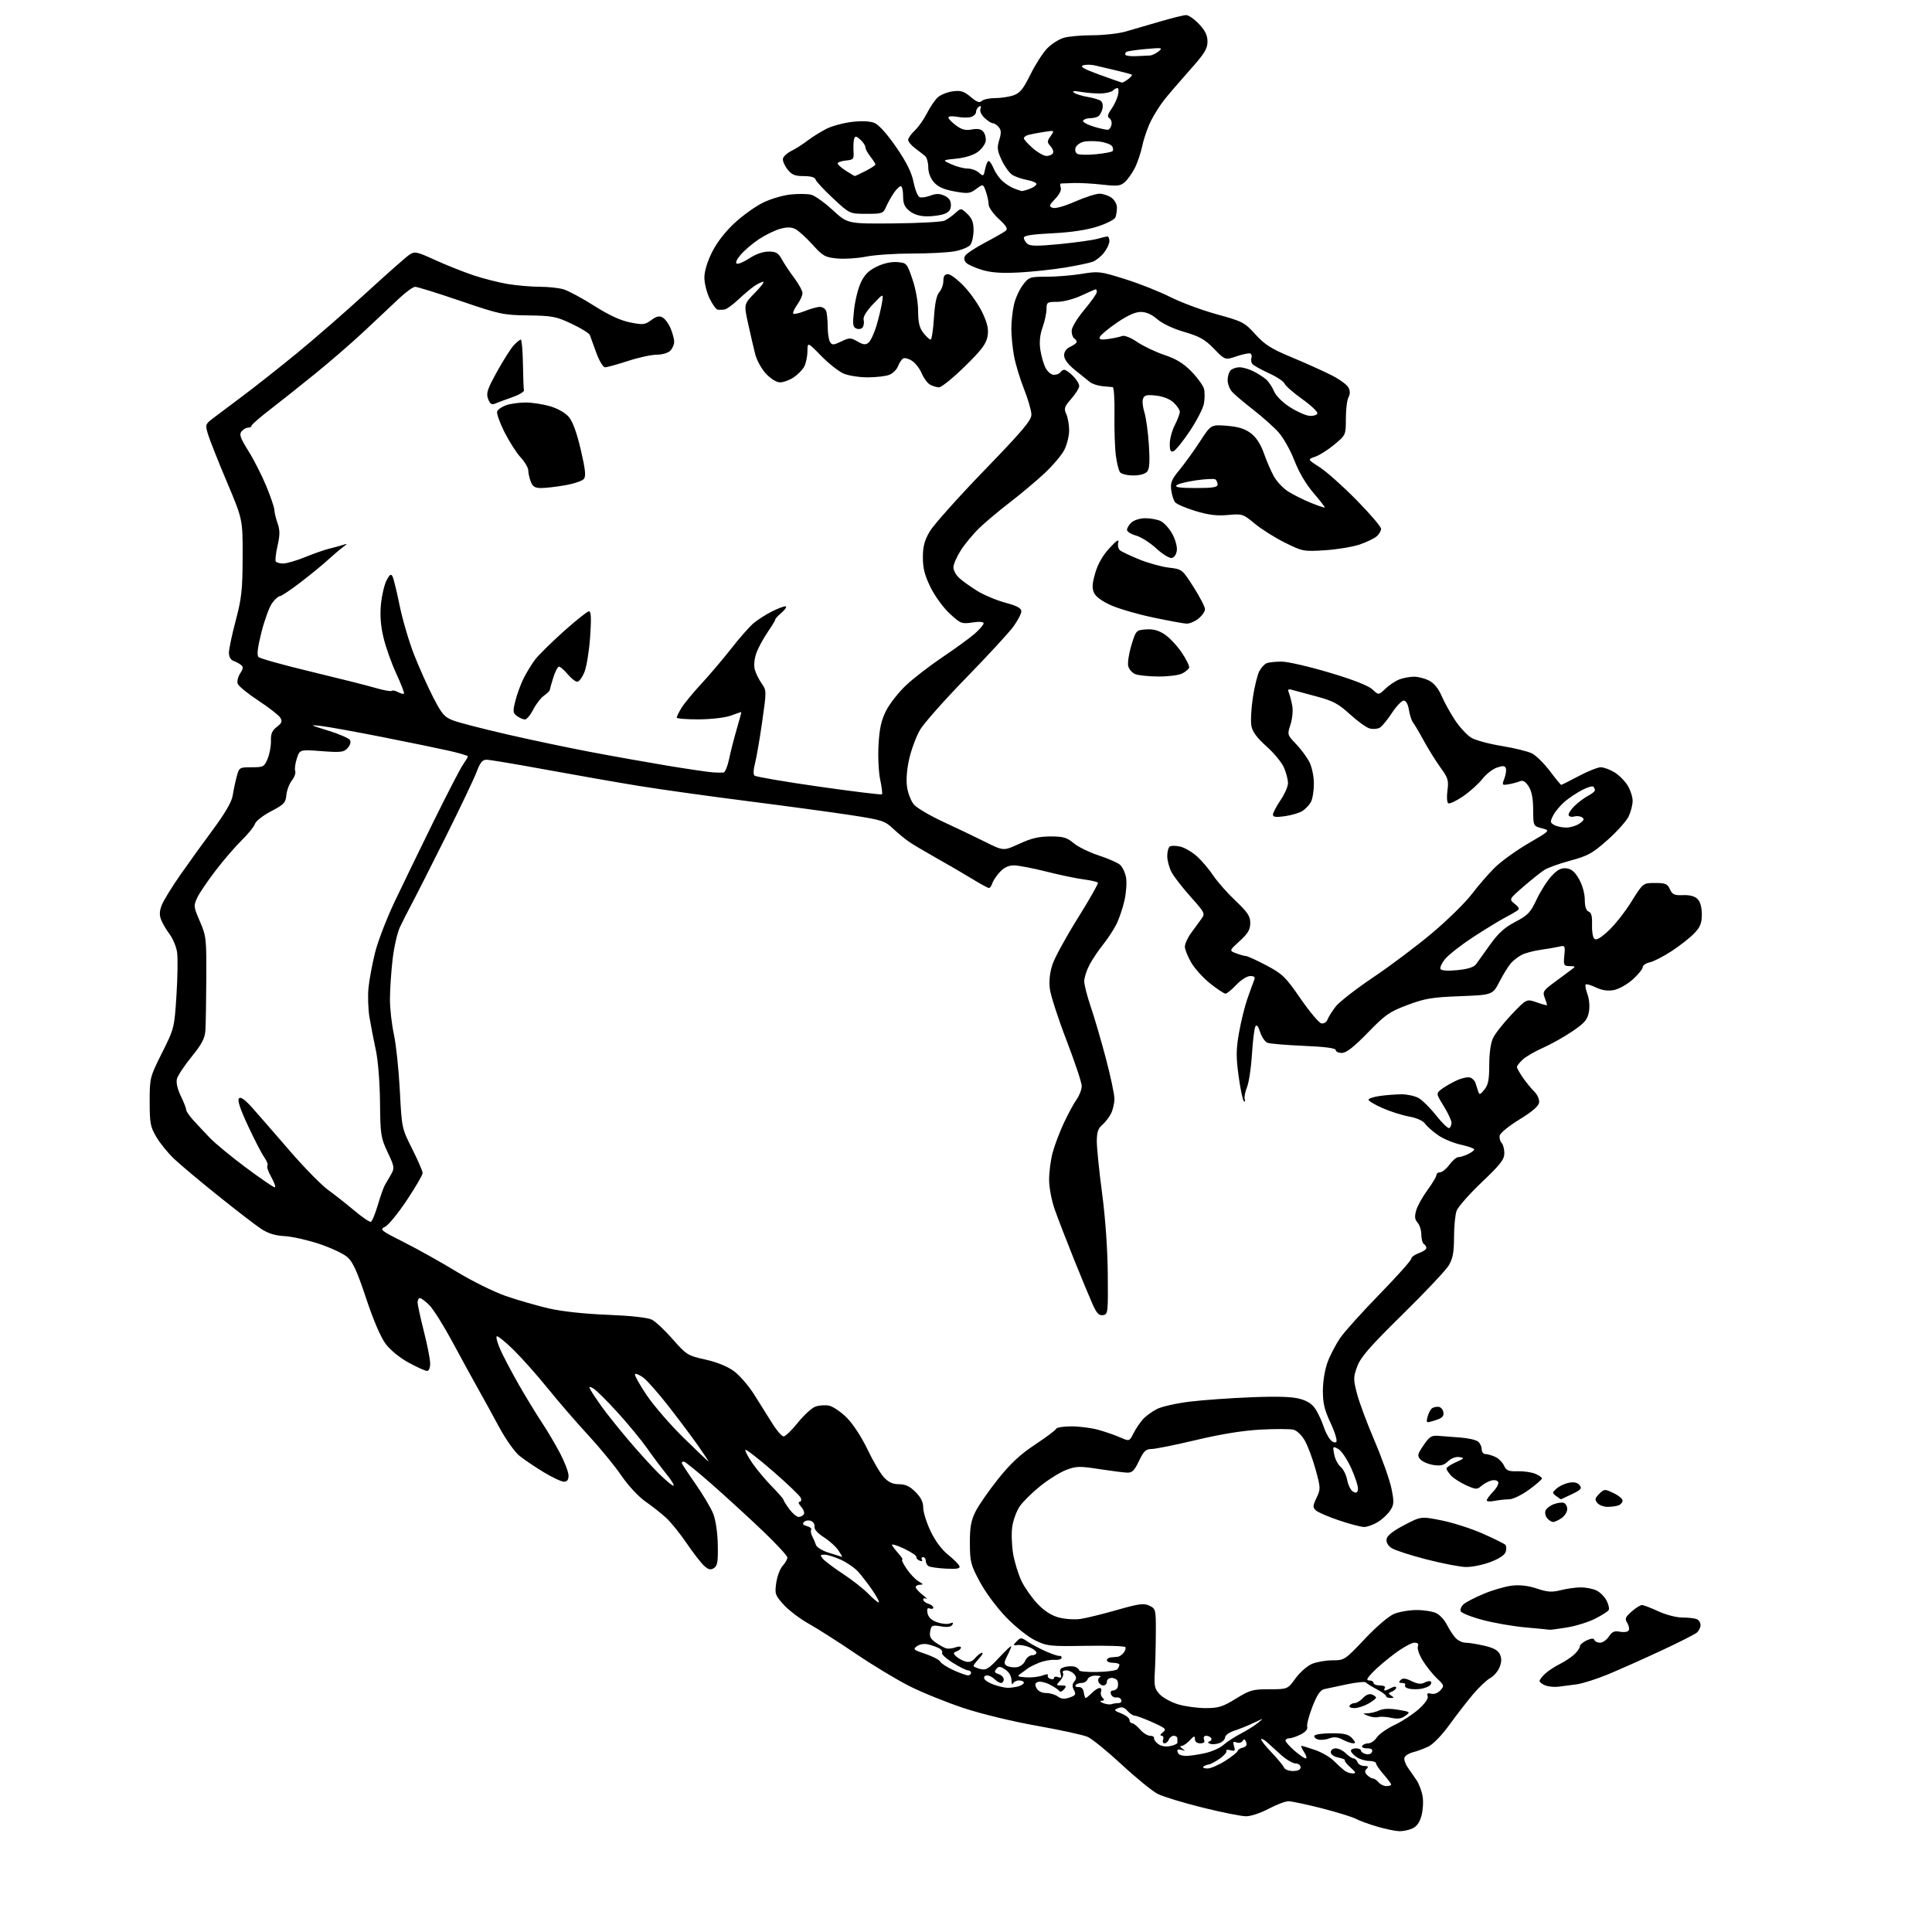 <?xml version="1.0" encoding="UTF-8" standalone="no"?>
<svg 
  version="1.1" 
  xmlns="http://www.w3.org/2000/svg" 
  xmlns:xlink="http://www.w3.org/1999/xlink" 
  xmlns:svg="http://www.w3.org/2000/svg"
  xmlns:rdf="http://www.w3.org/1999/02/22-rdf-syntax-ns#"
  xmlns:cc="http://creativecommons.org/ns#"
  xmlns:dc="http://purl.org/dc/elements/1.1/"
  viewBox="0 0 768 768"
  width="768"
  height="768"
>
<style>svg {background-color: white; }</style>"
<path stroke="none" fill="black" fill-rule="evenodd" d="M556.20,727.93C554.72,727.89 550.80,727.08 547.50,726.12C544.20,725.16 540.38,723.77 539.00,723.02C537.62,722.27 531.55,720.40 525.50,718.85C519.45,717.31 513.48,716.03 512.23,716.02C510.98,716.01 507.43,717.35 504.34,719.00C501.25,720.65 497.21,722.00 495.36,722.00C493.51,722.00 485.72,720.45 478.05,718.55C470.38,716.65 462.35,714.20 460.21,713.11C458.07,712.01 451.63,706.77 445.91,701.46C440.18,696.15 434.07,691.18 432.32,690.42C430.57,689.66 421.55,687.69 412.28,686.05C402.56,684.33 390.21,681.34 383.12,679.00C376.36,676.76 366.71,672.86 361.66,670.33C356.62,667.80 346.95,661.97 340.17,657.37C333.39,652.77 324.99,647.41 321.50,645.46C318.01,643.51 313.52,640.11 311.53,637.90C308.12,634.12 307.94,633.59 308.57,629.19C308.94,626.61 310.08,623.57 311.12,622.44C312.15,621.30 313.00,619.82 313.00,619.14C313.00,618.47 308.61,613.72 303.25,608.60C297.89,603.48 288.82,595.17 283.11,590.14C277.39,585.11 272.33,581.00 271.86,581.00C271.39,581.00 271.00,581.24 271.00,581.53C271.00,581.82 273.43,585.54 276.41,589.78C279.38,594.03 282.57,599.38 283.49,601.68C284.49,604.20 285.23,609.10 285.33,614.04C285.47,620.77 285.20,622.43 283.81,623.33C282.49,624.17 281.63,623.98 279.93,622.46C278.73,621.38 275.60,617.35 272.98,613.50C270.35,609.65 266.70,605.11 264.85,603.41C263.01,601.70 259.30,598.78 256.62,596.91C253.78,594.92 249.74,590.58 246.95,586.50C244.31,582.65 238.41,575.45 233.83,570.50C229.25,565.55 222.05,557.22 217.83,552.00C213.61,546.77 207.43,539.83 204.11,536.56C200.78,533.29 197.78,530.89 197.44,531.22C197.11,531.56 197.77,533.96 198.92,536.56C200.08,539.16 203.36,545.39 206.22,550.40C209.09,555.40 213.23,562.20 215.42,565.50C217.61,568.80 220.89,574.35 222.70,577.82C224.52,581.30 226.00,585.24 226.00,586.57C226.00,588.25 225.44,589.00 224.18,589.00C223.18,589.00 219.58,587.31 216.17,585.25C212.77,583.19 208.44,580.26 206.54,578.75C204.59,577.18 201.07,572.22 198.39,567.25C195.80,562.44 192.03,555.58 190.01,552.00C187.99,548.42 183.46,540.15 179.95,533.61C176.43,527.06 172.27,520.43 170.70,518.86C169.13,517.29 167.43,516.00 166.92,516.00C166.42,516.00 166.00,516.79 166.01,517.75C166.01,518.71 167.14,523.90 168.51,529.28C169.88,534.66 171.00,540.39 171.00,542.03C171.00,543.75 170.48,544.99 169.75,544.97C169.06,544.96 165.81,543.49 162.53,541.72C159.03,539.83 155.25,536.77 153.38,534.31C151.35,531.63 148.51,525.03 145.53,516.08C141.86,505.08 140.23,501.53 137.96,499.62C136.37,498.28 131.35,495.95 126.80,494.43C122.25,492.92 116.09,491.54 113.12,491.38C109.33,491.17 106.54,490.30 103.76,488.46C101.58,487.02 93.88,481.09 86.65,475.29C79.42,469.49 71.55,462.89 69.17,460.62C66.79,458.36 63.64,454.48 62.17,452.00C59.78,447.96 59.50,446.51 59.50,437.93C59.50,428.46 59.56,428.24 64.40,418.54C69.26,408.82 69.31,408.63 70.15,395.62C70.61,388.40 70.72,380.70 70.39,378.50C70.06,376.30 68.71,373.07 67.39,371.32C66.08,369.57 64.55,366.96 64.01,365.52C63.29,363.62 63.40,361.99 64.41,359.55C65.18,357.71 68.43,352.44 71.63,347.85C74.83,343.26 80.70,335.11 84.68,329.74C89.51,323.22 92.11,318.73 92.50,316.24C92.82,314.18 93.53,310.81 94.08,308.75C95.07,305.06 95.16,305.00 100.03,305.00C104.70,305.00 105.05,304.82 106.39,301.61C107.17,299.74 107.76,296.55 107.70,294.51C107.62,291.68 108.18,290.37 110.05,288.95C112.04,287.43 112.30,286.75 111.41,285.29C110.81,284.31 106.89,281.25 102.70,278.50C98.51,275.75 94.81,272.73 94.49,271.80C94.16,270.86 94.60,269.01 95.47,267.69C96.73,265.76 96.79,265.08 95.77,264.30C95.07,263.75 93.71,263.03 92.75,262.69C91.69,262.31 91.00,261.03 91.00,259.46C91.00,258.03 92.21,252.28 93.70,246.68C96.04,237.85 96.41,234.51 96.45,221.50C96.50,206.50 96.50,206.50 90.16,191.50C86.68,183.25 83.31,174.75 82.67,172.60C81.56,168.87 81.63,168.62 84.50,166.41C86.15,165.15 91.55,161.09 96.50,157.40C101.45,153.70 111.25,145.96 118.28,140.20C125.30,134.44 137.68,123.65 145.78,116.22C153.87,108.80 161.52,102.06 162.77,101.23C164.87,99.86 165.65,100.02 172.93,103.35C177.27,105.33 184.13,108.06 188.16,109.42C192.20,110.77 198.43,112.35 202.00,112.93C205.57,113.51 211.20,113.99 214.51,113.99C217.81,114.00 222.05,114.44 223.93,114.98C225.81,115.52 231.27,118.45 236.08,121.49C241.98,125.24 246.63,127.40 250.46,128.16C255.60,129.20 256.36,129.11 258.87,127.26C260.94,125.72 262.08,125.46 263.41,126.21C264.39,126.76 265.82,128.72 266.59,130.57C267.37,132.42 268.00,134.82 268.00,135.90C268.00,136.97 267.29,138.56 266.43,139.43C265.55,140.31 263.18,141.00 261.06,141.00C258.97,141.00 253.81,142.12 249.60,143.50C245.38,144.87 241.31,146.00 240.54,146.00C239.75,146.00 238.23,143.50 237.04,140.25C235.88,137.09 234.73,133.92 234.48,133.20C234.23,132.49 230.98,130.47 227.26,128.72C221.10,125.81 219.57,125.51 210.00,125.38C200.04,125.25 198.65,124.95 183.03,119.62C173.98,116.53 165.88,114.01 165.03,114.01C164.19,114.02 161.25,116.16 158.50,118.77C155.75,121.37 149.56,127.20 144.74,131.70C139.92,136.21 131.09,143.86 125.11,148.70C119.14,153.54 111.04,159.97 107.13,162.98C103.21,165.99 100.00,168.80 100.00,169.23C100.00,169.65 99.38,170.00 98.62,170.00C97.86,170.00 96.69,170.66 96.02,171.48C95.02,172.68 95.51,174.10 98.72,179.23C100.89,182.68 104.08,188.96 105.83,193.18C107.57,197.40 109.03,201.68 109.06,202.68C109.09,203.68 109.66,206.07 110.34,208.00C111.30,210.76 111.30,212.64 110.33,216.93C109.65,219.91 109.33,222.72 109.61,223.18C109.89,223.63 111.23,224.00 112.58,224.00C113.93,224.00 117.84,222.86 121.27,221.46C124.70,220.06 129.07,218.54 131.00,218.07C132.93,217.61 135.40,216.93 136.50,216.56C138.23,215.98 138.20,216.11 136.22,217.58C134.97,218.52 132.27,220.82 130.22,222.69C128.18,224.57 123.30,228.55 119.39,231.55C115.48,234.55 111.79,237.00 111.21,237.00C110.62,237.00 109.23,238.27 108.12,239.83C107.01,241.39 105.12,246.59 103.91,251.39C102.36,257.59 102.03,260.43 102.79,261.19C103.38,261.78 112.78,264.40 123.68,267.01C134.58,269.63 146.12,272.53 149.32,273.48C152.53,274.42 155.40,274.93 155.71,274.63C156.01,274.32 157.14,274.54 158.22,275.12C159.29,275.69 160.36,275.97 160.59,275.74C160.83,275.51 159.44,271.90 157.51,267.73C155.58,263.55 153.28,257.07 152.41,253.32C151.31,248.65 151.01,244.49 151.44,240.12C151.80,236.61 152.79,232.37 153.66,230.70C154.85,228.39 155.42,228.00 156.01,229.08C156.44,229.86 157.71,235.05 158.84,240.62C159.97,246.18 162.54,254.95 164.56,260.12C166.58,265.28 170.02,272.96 172.20,277.20C175.72,284.02 176.65,285.08 180.34,286.46C182.63,287.31 192.15,289.77 201.50,291.92C210.85,294.07 225.70,297.20 234.50,298.87C243.30,300.55 257.25,303.03 265.50,304.40C273.75,305.76 281.85,306.95 283.50,307.04C285.15,307.14 287.00,307.16 287.61,307.11C288.22,307.05 289.22,304.64 289.82,301.75C290.42,298.86 291.80,293.46 292.89,289.75C293.97,286.04 294.78,283.01 294.68,283.02C294.58,283.02 292.70,283.68 290.50,284.47C288.22,285.29 282.74,285.93 277.75,285.96C272.94,285.98 269.00,285.66 269.00,285.25C269.01,284.84 269.86,283.10 270.90,281.40C271.94,279.69 275.46,275.42 278.72,271.90C281.99,268.38 287.36,262.05 290.66,257.83C293.96,253.60 297.98,249.05 299.58,247.71C301.19,246.37 304.39,244.31 306.71,243.14C309.03,241.96 311.50,241.01 312.21,241.03C312.92,241.05 312.25,242.16 310.73,243.50C309.20,244.85 308.06,246.07 308.20,246.22C308.33,246.38 306.97,248.63 305.18,251.24C303.39,253.85 301.33,257.67 300.62,259.74C299.84,261.97 299.61,264.60 300.06,266.21C300.47,267.70 301.70,270.17 302.78,271.71C304.74,274.47 304.74,274.64 302.93,287.25C301.92,294.27 300.63,301.68 300.07,303.72C299.49,305.80 299.42,307.82 299.90,308.30C300.37,308.77 311.87,310.74 325.44,312.68C339.02,314.62 350.33,316.00 350.58,315.75C350.84,315.50 350.53,312.88 349.89,309.94C349.26,306.99 348.96,300.76 349.23,296.04C349.60,289.55 350.33,286.28 352.25,282.49C353.64,279.74 357.19,275.22 360.14,272.44C363.09,269.65 369.65,264.59 374.73,261.18C379.80,257.77 385.54,253.59 387.48,251.89C389.41,250.18 391.00,248.34 391.00,247.78C391.00,247.15 389.32,247.03 386.54,247.44C382.30,248.08 381.84,247.90 377.54,243.93C375.01,241.60 371.64,236.98 369.93,233.51C367.59,228.76 366.86,225.91 366.86,221.59C366.86,217.21 367.48,214.85 369.60,211.24C371.11,208.67 380.81,197.80 391.17,187.09C406.43,171.31 410.00,167.09 410.00,164.83C410.00,163.30 408.69,158.75 407.09,154.72C405.48,150.68 403.68,144.74 403.09,141.51C402.49,138.28 402.01,133.35 402.02,130.57C402.04,127.78 402.51,123.48 403.08,121.02C403.65,118.56 405.24,115.07 406.61,113.27C409.01,110.13 409.37,110.00 416.11,110.00C419.96,110.00 426.23,109.49 430.03,108.86C436.64,107.77 437.40,107.86 447.22,110.95C452.88,112.72 460.96,115.93 465.18,118.06C469.41,120.20 477.73,123.29 483.68,124.93C493.96,127.76 494.73,128.16 499.05,132.92C502.79,137.05 505.34,138.65 513.48,142.04C518.92,144.31 525.97,147.47 529.15,149.08C532.33,150.68 535.41,152.89 536.00,154.00C536.74,155.39 536.75,156.59 536.04,157.93C535.47,159.00 535.00,162.80 535.00,166.38C535.00,172.89 534.99,172.91 530.46,176.70C527.96,178.79 524.52,180.97 522.82,181.55C519.71,182.61 519.71,182.61 524.63,185.76C527.33,187.49 533.92,193.37 539.27,198.82C544.62,204.26 549.00,209.39 549.00,210.20C549.00,211.02 548.21,212.37 547.25,213.21C546.29,214.04 543.25,215.50 540.50,216.45C537.75,217.39 531.55,218.42 526.73,218.73C518.16,219.27 517.78,219.19 510.73,215.69C506.75,213.71 501.36,210.31 498.76,208.14C494.15,204.30 493.84,204.20 488.11,204.72C483.75,205.12 480.39,204.71 475.24,203.14C471.40,201.98 467.76,200.42 467.15,199.68C466.53,198.94 465.83,196.75 465.58,194.82C465.20,191.89 465.74,190.56 468.85,186.81C470.89,184.34 474.55,179.26 476.98,175.54C481.39,168.76 481.39,168.76 487.70,169.26C492.34,169.64 494.87,170.43 497.26,172.25C499.39,173.88 501.15,176.57 502.39,180.11C503.43,183.08 505.19,187.18 506.31,189.23C507.43,191.29 509.96,194.01 511.92,195.28C513.89,196.56 517.93,198.60 520.91,199.81C523.88,201.03 526.44,201.89 526.60,201.74C526.75,201.58 524.75,198.99 522.15,195.98C519.17,192.53 516.36,187.75 514.55,183.08C512.98,179.00 510.12,173.93 508.21,171.81C506.29,169.69 501.75,165.65 498.11,162.82C494.48,160.00 490.71,156.81 489.75,155.74C488.79,154.66 488.00,152.57 488.00,151.09C488.00,149.61 488.54,147.86 489.20,147.20C489.86,146.54 491.46,146.00 492.75,146.00C494.04,146.00 496.54,146.73 498.30,147.62C500.06,148.51 502.32,149.97 503.33,150.85C504.34,151.74 505.74,153.85 506.45,155.54C507.22,157.37 509.80,159.95 512.79,161.86C515.56,163.64 519.06,165.19 520.56,165.30C522.06,165.41 523.46,164.99 523.68,164.37C523.91,163.75 521.20,161.18 517.66,158.65C514.13,156.13 510.97,153.36 510.63,152.49C510.30,151.61 507.43,149.72 504.26,148.29C501.09,146.85 498.17,145.18 497.76,144.59C497.35,143.99 497.22,142.95 497.47,142.28C497.71,141.61 497.54,140.83 497.08,140.55C496.62,140.27 494.17,140.75 491.63,141.61C487.00,143.19 487.00,143.19 482.59,138.64C478.96,134.91 476.85,133.72 470.77,131.95C466.34,130.66 462.04,128.64 460.05,126.90C457.85,124.98 455.64,124.00 453.48,124.00C451.28,124.00 448.18,125.40 443.92,128.32C440.45,130.70 437.42,133.25 437.18,133.97C436.84,134.98 437.67,135.17 440.62,134.75C442.75,134.45 445.20,133.91 446.05,133.57C446.96,133.20 449.45,134.18 452.05,135.95C454.50,137.61 459.39,139.93 462.92,141.12C467.63,142.70 470.50,144.47 473.68,147.74C476.06,150.19 478.28,153.28 478.62,154.60C478.95,155.93 478.93,158.58 478.57,160.48C478.21,162.39 475.69,167.29 472.96,171.37C470.23,175.45 467.32,179.05 466.50,179.36C465.34,179.81 465.00,179.14 465.00,176.43C465.00,174.50 465.90,171.16 467.00,169.00C468.10,166.84 469.00,164.47 469.00,163.71C469.00,162.96 467.90,161.32 466.56,160.06C465.05,158.64 462.40,157.57 459.58,157.26C455.91,156.84 454.91,157.07 454.38,158.46C454.01,159.40 454.25,161.82 454.90,163.84C455.55,165.85 456.35,171.65 456.69,176.72C457.13,183.46 456.95,186.36 456.02,187.47C455.25,188.40 453.10,189.00 450.50,189.00C448.16,189.00 445.80,188.44 445.25,187.75C444.70,187.06 443.94,184.03 443.56,181.00C443.17,177.97 442.93,170.66 443.02,164.75C443.11,158.84 442.80,153.95 442.34,153.89C441.88,153.83 440.03,153.66 438.24,153.51C436.45,153.36 434.20,152.62 433.24,151.87C432.28,151.12 429.59,148.95 427.25,147.04C424.48,144.78 423.00,142.77 423.00,141.27C423.00,139.77 423.88,138.55 425.50,137.82C426.88,137.19 428.00,136.33 428.00,135.90C428.00,135.47 427.55,134.84 427.00,134.50C426.45,134.16 426.00,132.82 426.00,131.53C426.00,130.17 428.11,126.65 431.00,123.19C433.75,119.90 436.00,116.71 436.00,116.10C436.00,115.50 435.82,115.00 435.60,115.00C435.38,115.00 432.79,116.12 429.85,117.49C426.81,118.90 422.66,119.98 420.25,119.99C416.24,120.00 416.00,120.16 416.00,122.87C416.00,124.46 415.30,127.72 414.44,130.12C413.39,133.08 413.09,135.96 413.54,138.99C413.90,141.45 414.84,144.72 415.62,146.24C416.43,147.80 417.89,149.00 418.97,149.00C420.02,149.00 421.16,148.55 421.50,148.00C421.84,147.45 422.56,147.00 423.10,147.00C423.65,147.00 425.20,148.10 426.55,149.45C427.90,150.80 429.00,152.59 429.00,153.42C429.00,154.25 427.59,156.54 425.86,158.51C423.09,161.66 422.85,162.38 423.86,164.59C424.49,165.97 425.00,168.89 425.00,171.09C425.00,173.28 424.13,176.79 423.07,178.87C422.00,180.96 418.38,185.21 415.02,188.32C411.66,191.44 405.44,196.64 401.20,199.89C396.97,203.14 391.54,207.71 389.13,210.05C386.73,212.39 383.47,216.34 381.88,218.85C380.30,221.35 379.00,224.35 379.00,225.52C379.00,226.69 380.01,228.58 381.25,229.72C382.49,230.86 385.65,233.14 388.29,234.79C390.92,236.45 395.98,238.58 399.54,239.55C404.27,240.83 406.00,241.75 406.00,243.00C406.00,243.93 404.58,246.66 402.85,249.05C401.11,251.45 392.65,260.63 384.05,269.45C375.44,278.28 367.19,287.60 365.70,290.17C364.22,292.74 362.31,297.85 361.46,301.52C360.48,305.76 360.15,309.91 360.57,312.85C360.94,315.41 362.20,318.58 363.37,319.90C364.54,321.22 369.77,324.28 375.00,326.71C380.23,329.13 387.75,332.73 391.72,334.71C398.93,338.30 398.93,338.30 405.22,335.41C409.95,333.22 412.99,332.51 417.56,332.50C422.66,332.50 424.12,332.92 426.78,335.16C428.51,336.62 432.99,338.81 436.72,340.04C440.45,341.26 444.28,342.94 445.23,343.77C446.18,344.60 447.25,346.84 447.61,348.75C447.97,350.67 447.70,354.77 447.01,357.87C446.33,360.96 444.85,365.30 443.74,367.50C442.62,369.70 440.25,373.30 438.47,375.50C436.69,377.70 434.28,381.29 433.11,383.49C431.95,385.68 431.00,388.64 431.00,390.06C431.00,391.48 432.15,395.99 433.55,400.07C434.95,404.16 437.64,413.35 439.54,420.50C441.44,427.65 443.00,434.98 443.00,436.80C443.00,438.61 442.36,441.31 441.58,442.80C440.80,444.28 439.22,446.28 438.08,447.24C436.51,448.56 436.00,450.14 436.00,453.74C436.00,456.36 436.95,465.70 438.12,474.50C439.41,484.28 440.28,496.72 440.36,506.50C440.50,521.94 440.43,522.51 438.44,522.79C436.83,523.02 435.92,522.04 434.25,518.29C433.08,515.66 429.76,507.65 426.88,500.50C424.01,493.35 420.62,484.57 419.35,481.00C418.03,477.27 417.05,472.15 417.04,469.00C417.03,465.98 417.65,461.13 418.43,458.23C419.20,455.33 421.21,450.02 422.89,446.42C424.58,442.82 426.86,438.59 427.98,437.03C429.09,435.47 430.00,433.08 430.00,431.71C430.00,430.35 427.27,422.16 423.94,413.51C420.61,404.86 417.63,395.64 417.32,393.02C416.95,389.91 417.32,386.56 418.38,383.37C419.27,380.67 423.79,372.41 428.42,365.01C433.05,357.60 436.66,351.26 436.44,350.90C436.22,350.55 433.67,349.95 430.77,349.57C427.87,349.20 421.14,347.79 415.82,346.44C410.49,345.10 404.74,344.00 403.02,344.00C400.95,344.00 399.10,344.87 397.48,346.61C396.15,348.05 394.79,350.07 394.46,351.11C394.13,352.15 393.53,353.00 393.12,353.00C392.72,353.00 389.71,351.36 386.44,349.36C383.17,347.35 376.90,343.70 372.50,341.24C368.10,338.77 363.15,335.84 361.50,334.72C359.85,333.60 356.92,331.20 355.00,329.38C351.74,326.31 350.57,325.93 338.50,324.07C331.35,322.97 312.90,320.46 297.50,318.50C282.10,316.54 262.75,313.84 254.50,312.50C246.25,311.17 229.62,308.26 217.53,306.04C205.45,303.82 194.60,302.00 193.42,302.00C191.77,302.00 190.86,303.11 189.50,306.75C188.53,309.36 183.01,320.95 177.25,332.50C171.49,344.05 165.45,355.98 163.83,359.00C162.21,362.02 160.03,366.33 158.97,368.57C157.92,370.82 156.60,376.67 156.04,381.57C155.48,386.48 155.01,393.51 155.01,397.18C155.00,400.86 155.71,407.16 156.58,411.18C157.45,415.21 158.51,425.25 158.94,433.50C159.71,448.45 159.73,448.53 163.86,456.73C166.14,461.25 168.00,465.56 168.00,466.31C168.00,467.05 165.19,471.89 161.75,477.06C158.31,482.23 154.42,487.00 153.10,487.65C150.83,488.77 151.21,489.09 160.60,493.82C166.05,496.56 175.45,501.82 181.50,505.51C187.55,509.19 196.32,513.54 201.00,515.16C205.68,516.78 213.32,518.99 218.00,520.08C223.30,521.31 232.15,522.28 241.50,522.65C250.91,523.03 257.48,523.75 259.14,524.60C260.59,525.33 264.32,528.83 267.43,532.38C272.88,538.58 273.35,538.88 280.39,540.44C285.00,541.47 289.19,543.17 291.73,545.04C293.95,546.67 297.55,550.81 299.73,554.25C301.91,557.69 305.16,562.86 306.95,565.75C308.74,568.64 310.79,571.00 311.49,571.00C312.20,571.00 314.74,568.55 317.14,565.56C319.54,562.57 322.67,559.69 324.09,559.17C325.51,558.64 327.96,558.46 329.52,558.76C331.08,559.06 334.26,561.21 336.60,563.55C339.08,566.03 342.50,571.27 344.84,576.16C347.03,580.76 349.97,585.76 351.37,587.26C353.19,589.23 354.88,590.00 357.38,590.00C359.92,590.00 361.67,590.82 363.92,593.08C366.07,595.22 367.00,597.12 367.00,599.33C367.00,601.07 368.30,605.25 369.90,608.62C371.70,612.44 374.31,615.96 376.83,617.99C379.06,619.77 381.10,621.82 381.38,622.54C381.76,623.54 380.52,623.78 376.06,623.56C372.86,623.40 369.74,622.95 369.12,622.57C368.50,622.19 368.00,621.23 368.00,620.44C368.00,619.65 367.52,619.00 366.94,619.00C366.36,619.00 366.16,619.44 366.49,619.99C366.84,620.55 366.45,620.73 365.58,620.39C364.75,620.07 364.16,619.41 364.28,618.91C364.40,618.42 362.12,616.90 359.21,615.53C356.30,614.17 354.23,613.60 354.61,614.28C354.99,614.95 356.21,616.51 357.32,617.75C358.44,618.99 359.03,620.00 358.64,620.00C358.25,620.00 359.06,621.67 360.45,623.70C361.83,625.74 363.98,627.98 365.23,628.67C367.06,629.68 367.16,629.94 365.75,629.96C364.79,629.98 364.00,630.41 364.00,630.92C364.00,631.42 365.24,632.80 366.75,633.99C368.26,635.18 368.94,635.86 368.25,635.52C367.56,635.17 367.00,635.33 367.00,635.87C367.00,636.42 367.90,637.15 369.00,637.50C370.10,637.85 371.00,638.54 371.00,639.04C371.00,639.53 370.38,639.70 369.63,639.41C368.63,639.03 368.38,639.54 368.71,641.27C369.02,642.86 370.27,644.06 372.46,644.85C374.26,645.50 376.55,645.73 377.54,645.35C378.81,644.86 379.11,645.02 378.56,645.90C378.05,646.73 376.55,646.93 374.03,646.50C370.55,645.92 370.22,646.07 369.76,648.46C369.38,650.45 369.88,651.48 371.88,652.88C373.32,653.89 375.18,654.94 376.00,655.21C376.82,655.49 378.51,655.34 379.75,654.88C380.99,654.42 382.00,654.44 382.00,654.92C382.00,655.40 381.25,656.08 380.32,656.43C378.87,656.99 378.84,657.26 380.07,658.43C380.86,659.18 382.50,660.08 383.71,660.45C385.28,660.92 386.44,660.51 387.68,659.06C388.65,657.92 389.87,657.00 390.40,657.00C390.92,657.00 390.37,658.04 389.17,659.31C387.98,660.59 387.00,661.89 387.00,662.21C387.00,662.52 388.20,663.08 389.67,663.45C391.97,664.03 392.99,663.42 397.17,658.92C399.83,656.06 402.00,654.03 402.00,654.41C402.00,654.79 401.28,656.49 400.41,658.18C399.09,660.73 399.04,661.42 400.16,662.14C400.90,662.62 402.62,662.90 404.00,662.76C405.47,662.61 406.91,661.57 407.49,660.25C408.03,659.01 409.27,658.00 410.24,658.00C411.21,658.00 412.00,657.54 412.00,656.98C412.00,656.41 410.76,655.44 409.25,654.82C407.74,654.20 405.60,653.79 404.50,653.93C402.63,654.15 402.61,654.05 404.16,652.45C405.73,650.84 405.99,650.85 408.66,652.68C410.22,653.74 413.52,655.48 415.98,656.55C418.44,657.62 420.81,658.39 421.23,658.25C421.65,658.11 422.00,658.46 422.00,659.02C422.00,659.57 420.73,659.94 419.19,659.82C417.64,659.70 414.83,660.24 412.94,661.01C411.05,661.79 409.05,662.80 408.50,663.25C407.95,663.70 406.71,664.62 405.74,665.28C404.20,666.34 404.48,666.53 407.88,666.77C410.03,666.91 412.98,666.58 414.45,666.02C415.92,665.46 416.87,665.41 416.56,665.90C416.26,666.39 416.68,667.05 417.51,667.36C418.33,667.68 419.00,667.52 419.00,667.00C419.00,666.48 419.73,666.34 420.62,666.68C421.88,667.17 422.09,666.86 421.58,665.27C421.08,663.68 421.47,663.10 423.39,662.62C424.74,662.28 426.55,662.27 427.42,662.61C428.29,662.94 429.00,663.57 429.00,664.00C429.00,664.43 432.26,664.72 436.25,664.64C440.24,664.56 443.83,664.05 444.23,663.50C444.64,662.95 444.98,662.16 444.98,661.75C444.99,661.34 443.88,661.00 442.50,661.00C441.12,661.00 440.00,660.55 440.00,660.00C440.00,659.45 440.68,658.93 441.50,658.85C442.32,658.77 443.56,658.66 444.25,658.60C444.94,658.54 446.02,657.83 446.66,657.01C447.30,656.19 447.61,655.18 447.35,654.75C447.09,654.33 440.04,654.10 431.69,654.24C417.38,654.49 416.21,654.36 411.50,652.08C408.69,650.71 403.64,646.70 399.98,642.92C396.29,639.10 391.75,633.00 389.52,628.84C385.89,622.08 385.58,620.87 385.54,613.50C385.51,607.17 385.97,604.55 387.75,600.94C388.99,598.43 393.04,592.58 396.75,587.94C401.73,581.72 405.60,578.11 411.50,574.22C415.90,571.31 419.65,568.50 419.83,567.97C420.02,567.44 422.73,567.00 425.87,567.00C429.00,567.00 433.80,567.61 436.53,568.36C439.26,569.11 443.18,570.46 445.22,571.37C448.95,573.00 448.95,573.00 450.59,569.75C451.49,567.96 453.19,565.44 454.37,564.15C455.54,562.86 458.07,561.02 460.00,560.06C461.93,559.11 467.77,557.80 473.00,557.17C478.23,556.53 489.22,555.75 497.43,555.43C507.91,555.02 513.69,555.21 516.79,556.08C519.93,556.96 521.78,558.23 523.11,560.41C524.15,562.11 525.50,565.08 526.13,567.00C526.75,568.92 527.95,571.30 528.80,572.27C529.66,573.25 530.74,573.66 531.20,573.20C531.67,572.73 530.66,569.35 528.94,565.69C526.44,560.34 525.84,557.77 525.87,552.63C525.90,548.89 526.71,544.16 527.81,541.27C528.84,538.54 531.08,534.29 532.78,531.81C534.49,529.34 541.53,521.51 548.44,514.42C555.35,507.33 561.00,501.00 561.00,500.36C561.00,499.72 562.35,498.73 564.00,498.15C565.65,497.57 567.00,496.66 567.00,496.11C567.00,495.56 566.55,494.84 566.00,494.50C565.45,494.16 565.00,492.48 565.00,490.77C565.00,489.06 564.33,486.92 563.52,486.02C562.39,484.77 562.25,483.60 562.96,481.15C563.46,479.38 565.48,475.75 567.44,473.08C569.40,470.41 571.00,467.73 571.00,467.12C571.00,466.50 571.66,466.00 572.47,466.00C573.28,466.00 574.94,464.65 576.16,463.00C577.38,461.35 578.95,460.00 579.64,460.00C580.34,460.00 582.05,459.48 583.45,458.84C584.85,458.20 586.00,457.34 586.00,456.92C586.00,456.51 583.64,455.66 580.75,455.04C577.86,454.42 573.78,452.73 571.68,451.27C569.57,449.82 567.24,447.75 566.49,446.69C565.67,445.51 563.17,444.39 560.11,443.84C557.34,443.33 552.58,441.82 549.54,440.47C546.49,439.13 544.00,437.63 544.00,437.15C544.00,436.67 546.09,435.99 548.64,435.64C551.19,435.29 555.04,435.00 557.19,435.00C559.34,435.00 562.31,435.64 563.80,436.43C565.28,437.21 568.47,440.35 570.88,443.40C573.29,446.46 575.65,448.71 576.13,448.42C576.61,448.12 577.00,447.17 577.00,446.30C577.00,445.43 575.61,442.46 573.90,439.69C570.81,434.65 570.81,434.65 573.15,432.87C574.44,431.90 577.16,430.34 579.20,429.42C581.23,428.50 583.60,428.02 584.47,428.35C585.34,428.68 586.26,429.64 586.52,430.48C586.79,431.31 587.26,432.79 587.57,433.75C588.09,435.32 588.35,435.25 590.07,433.14C591.59,431.28 592.00,429.20 592.00,423.29C592.00,418.69 592.58,414.58 593.51,412.63C594.33,410.89 597.67,406.66 600.92,403.24C606.84,397.03 606.84,397.03 610.92,398.47C613.16,399.26 615.00,399.74 615.00,399.52C615.00,399.31 614.56,397.99 614.03,396.59C613.15,394.27 613.49,393.73 617.78,390.56C620.38,388.65 623.40,386.41 624.50,385.58C626.45,384.12 626.44,384.09 623.97,384.04C621.62,384.00 621.47,383.72 621.84,379.86C622.22,375.94 622.11,375.75 619.87,376.29C618.57,376.60 615.25,377.17 612.50,377.56C609.75,377.94 606.37,378.83 605.00,379.53C603.62,380.22 601.68,381.70 600.68,382.80C599.68,383.91 597.62,387.22 596.10,390.16C593.34,395.50 593.34,395.50 580.42,396.00C569.24,396.43 566.42,396.90 559.50,399.50C552.34,402.18 550.68,403.34 543.73,410.50C538.24,416.15 535.22,418.51 533.48,418.55C532.11,418.57 531.00,418.07 531.00,417.44C531.00,416.66 526.89,416.11 518.25,415.74C511.24,415.44 504.73,414.89 503.80,414.51C502.86,414.13 501.57,412.22 500.92,410.26C500.10,407.78 499.52,407.12 499.01,408.10C498.60,408.87 498.00,413.87 497.66,419.21C497.33,424.55 496.44,430.40 495.69,432.21C494.94,434.02 494.54,436.18 494.80,437.00C495.06,437.82 494.90,438.15 494.45,437.73C493.99,437.30 493.06,432.83 492.37,427.78C491.33,420.17 491.35,417.24 492.52,410.56C493.30,406.13 494.80,400.02 495.86,397.00C496.92,393.98 498.11,390.71 498.50,389.75C499.05,388.39 498.71,388.00 496.98,388.00C495.71,388.00 493.30,389.53 491.44,391.50C489.62,393.43 487.69,395.00 487.16,395.00C486.62,395.00 483.91,393.21 481.14,391.02C478.37,388.83 474.96,385.08 473.55,382.68C472.15,380.28 471.00,377.42 471.00,376.31C471.00,375.20 472.11,372.77 473.47,370.90C474.82,369.03 476.67,366.50 477.56,365.28C479.13,363.14 478.99,362.85 473.34,356.54C470.13,352.96 466.71,348.56 465.75,346.78C464.79,344.99 464.00,342.09 464.00,340.32C464.00,338.56 464.46,336.83 465.02,336.48C465.59,336.14 467.42,336.15 469.10,336.52C470.78,336.89 473.72,338.57 475.63,340.25C477.55,341.93 480.50,345.38 482.18,347.91C483.87,350.43 487.89,355.00 491.13,358.06C495.98,362.66 497.00,364.20 497.00,366.93C497.00,369.53 496.11,371.04 492.80,374.07C488.61,377.90 488.61,377.90 491.37,378.95C492.89,379.53 494.66,380.02 495.32,380.05C495.97,380.08 499.64,381.77 503.49,383.80C509.85,387.17 511.05,388.35 517.00,396.99C520.60,402.21 524.32,406.63 525.27,406.81C526.25,407.00 527.30,406.36 527.69,405.32C528.06,404.32 529.52,401.99 530.93,400.15C532.35,398.31 539.12,393.03 546.00,388.42C552.88,383.80 563.45,375.84 569.50,370.73C575.55,365.62 582.52,358.76 585.00,355.50C587.47,352.24 591.54,347.53 594.04,345.04C596.53,342.54 602.56,338.17 607.44,335.32C616.32,330.14 616.32,330.14 612.91,329.25C609.50,328.37 609.50,328.37 609.46,321.82C609.43,317.29 608.87,314.45 607.63,312.56C606.37,310.63 605.37,310.05 604.18,310.56C603.25,310.96 601.25,311.50 599.73,311.76C597.07,312.21 597.00,312.13 598.02,309.44C598.60,307.91 598.86,306.07 598.59,305.36C598.20,304.36 597.39,304.32 595.00,305.15C593.29,305.74 590.69,307.79 589.20,309.71C587.72,311.62 584.29,314.69 581.58,316.55C578.88,318.40 576.23,319.65 575.71,319.32C575.19,319.00 575.04,316.73 575.38,314.25C575.93,310.24 575.63,309.26 572.63,305.13C570.79,302.58 567.80,297.80 566.00,294.50C564.21,291.20 562.27,287.91 561.70,287.20C561.13,286.48 560.40,284.23 560.07,282.20C559.69,279.89 558.92,278.50 558.00,278.50C557.19,278.50 555.07,280.72 553.29,283.44C551.51,286.16 549.34,288.79 548.46,289.28C547.58,289.78 545.80,289.92 544.51,289.59C543.22,289.27 539.69,286.74 536.66,283.97C532.01,279.73 529.94,278.62 523.33,276.85C519.02,275.70 514.64,274.52 513.58,274.22C512.02,273.78 511.80,274.03 512.42,275.59C512.83,276.64 513.42,278.99 513.73,280.81C514.03,282.63 513.69,285.91 512.97,288.09C511.68,292.01 511.71,292.12 515.22,295.78C517.18,297.83 519.57,301.06 520.53,302.98C521.52,304.93 522.29,308.68 522.29,311.53C522.29,314.32 521.76,317.59 521.11,318.80C520.46,320.01 518.93,321.63 517.71,322.39C516.50,323.16 513.36,324.08 510.75,324.45C507.15,324.96 506.00,324.80 506.02,323.81C506.03,323.09 507.38,320.52 509.02,318.10C510.66,315.68 512.00,312.63 512.00,311.32C512.00,310.01 511.31,307.28 510.46,305.26C509.62,303.23 506.48,299.40 503.50,296.74C499.68,293.34 497.89,290.92 497.45,288.58C497.11,286.75 497.36,281.71 498.02,277.38C498.67,273.04 499.82,268.32 500.57,266.87C501.31,265.43 502.65,263.96 503.54,263.62C504.44,263.28 507.11,263.00 509.49,263.00C511.86,263.00 520.40,264.97 528.45,267.37C537.92,270.19 543.96,272.55 545.55,274.05C548.01,276.36 548.01,276.36 550.76,273.74C552.27,272.30 554.77,270.65 556.32,270.06C557.86,269.48 560.47,269.00 562.11,269.00C563.76,269.00 566.45,269.70 568.11,270.56C570.03,271.55 571.82,273.74 573.06,276.63C574.12,279.12 576.54,283.48 578.43,286.33C580.32,289.17 583.24,292.31 584.92,293.30C586.59,294.28 592.06,295.75 597.07,296.56C602.07,297.37 607.47,298.71 609.06,299.53C610.65,300.36 613.82,303.50 616.10,306.51C618.38,309.53 620.40,312.00 620.61,312.00C620.81,312.00 623.94,310.42 627.57,308.50C631.20,306.57 635.14,305.00 636.33,305.00C637.52,305.01 639.97,305.90 641.76,306.99C643.55,308.09 645.91,310.45 647.01,312.24C648.10,314.03 648.99,316.78 649.00,318.35C649.00,319.92 648.29,322.69 647.42,324.52C646.55,326.35 642.78,330.57 639.04,333.89C633.10,339.18 631.24,340.21 624.37,342.07C620.04,343.23 615.38,344.90 614.00,345.76C612.62,346.63 608.87,349.61 605.67,352.39C599.83,357.45 599.83,357.45 602.11,359.29C604.02,360.83 604.15,361.30 602.95,362.11C602.15,362.64 599.82,363.97 597.76,365.05C595.71,366.14 590.23,369.50 585.59,372.52C580.95,375.55 576.00,379.41 574.57,381.10C573.15,382.79 572.28,384.64 572.63,385.21C573.04,385.87 575.56,386.03 579.39,385.64C583.55,385.22 585.91,384.46 586.78,383.26C587.48,382.29 590.00,378.78 592.38,375.45C595.60,370.95 598.14,368.65 602.37,366.45C607.35,363.85 608.37,362.78 610.86,357.50C612.42,354.20 615.09,350.01 616.81,348.18C619.15,345.69 620.62,344.94 622.69,345.18C624.70,345.41 626.06,346.58 627.71,349.50C629.03,351.84 629.97,355.22 629.98,357.64C629.99,360.40 630.50,361.98 631.51,362.37C632.59,362.78 632.97,364.24 632.85,367.51C632.75,370.02 633.15,372.55 633.74,373.14C634.50,373.90 636.13,373.00 639.35,370.03C641.85,367.73 645.97,362.51 648.51,358.42C653.14,351.00 653.14,351.00 657.91,351.00C662.02,351.00 662.84,351.34 663.82,353.49C664.78,355.61 665.58,355.96 669.02,355.83C671.70,355.72 673.68,356.25 674.80,357.37C675.88,358.46 676.50,360.66 676.50,363.47C676.50,366.99 675.90,368.49 673.50,371.01C671.85,372.74 667.83,375.90 664.57,378.04C661.31,380.17 657.37,382.20 655.82,382.54C654.27,382.88 653.00,383.75 653.00,384.46C653.00,385.18 651.23,387.37 649.06,389.33C646.87,391.30 643.53,393.18 641.56,393.56C639.10,394.02 636.88,393.69 634.41,392.53C632.45,391.59 630.61,391.06 630.33,391.34C630.05,391.62 630.37,393.39 631.05,395.26C631.78,397.28 632.00,400.16 631.60,402.33C631.03,405.35 629.90,406.67 625.06,409.96C621.84,412.14 616.58,415.10 613.36,416.52C610.15,417.94 606.50,420.06 605.26,421.23C604.02,422.39 603.00,423.70 603.00,424.13C603.00,424.56 604.01,426.40 605.25,428.21C606.49,430.03 608.54,432.55 609.81,433.82C611.15,435.15 611.99,437.03 611.81,438.28C611.60,439.73 609.06,441.92 604.01,445.00C599.89,447.52 596.36,450.39 596.16,451.39C595.97,452.39 596.30,453.70 596.91,454.31C597.51,454.91 598.00,456.75 598.00,458.41C598.00,460.90 596.45,462.90 589.02,469.96C584.08,474.66 579.58,479.77 579.02,481.32C578.46,482.86 578.00,487.59 578.00,491.82C577.99,497.80 577.53,500.27 575.92,503.00C574.77,504.93 566.51,513.70 557.55,522.50C544.59,535.23 540.91,539.45 539.54,543.13C537.95,547.41 537.94,548.21 539.40,553.91C540.26,557.29 543.42,565.78 546.42,572.78C549.41,579.78 552.42,588.27 553.11,591.65C554.22,597.13 554.17,598.09 552.63,600.45C551.67,601.90 549.45,603.97 547.70,605.04C545.94,606.12 543.49,606.99 542.26,607.00C541.03,607.00 536.53,605.82 532.26,604.37C527.99,602.93 523.85,601.14 523.06,600.39C521.80,599.21 521.83,598.57 523.34,595.42C525.00,591.94 524.98,591.49 522.98,584.19C521.83,580.00 519.92,574.86 518.74,572.76C517.51,570.56 515.57,568.68 514.19,568.33C512.86,568.00 506.99,567.98 501.14,568.29C494.11,568.66 485.41,570.07 475.50,572.42C467.25,574.39 459.27,575.99 457.77,576.00C455.50,576.00 454.66,576.80 452.77,580.75C450.92,584.62 450.04,585.48 448.00,585.40C446.62,585.34 441.62,584.70 436.87,583.97C429.13,582.77 427.79,582.81 423.81,584.33C421.37,585.26 416.71,588.17 413.46,590.79C410.21,593.41 406.55,597.03 405.32,598.85C404.10,600.66 402.78,604.25 402.39,606.82C402.01,609.40 402.16,614.29 402.74,617.69C403.33,621.10 404.86,626.03 406.15,628.66C407.44,631.28 410.30,635.31 412.50,637.62C415.17,640.41 417.97,642.20 420.93,642.99C423.37,643.64 427.27,643.89 429.61,643.54C431.95,643.19 438.46,641.58 444.09,639.97C452.86,637.47 454.70,637.23 456.91,638.29C459.43,639.50 459.50,639.79 459.46,649.02C459.44,654.23 459.26,661.32 459.06,664.78C458.74,670.26 458.99,671.37 461.04,673.54C462.33,674.91 465.63,676.70 468.37,677.52C471.12,678.33 476.03,679.00 479.28,679.00C484.37,679.00 486.05,678.48 491.28,675.25C496.84,671.82 497.98,671.50 504.61,671.50C511.85,671.50 511.85,671.50 514.99,667.17C516.71,664.79 519.66,662.21 521.53,661.42C523.40,660.64 527.09,660.00 529.71,660.00C534.41,660.00 534.62,659.86 542.50,651.53C547.16,646.59 552.05,642.41 554.22,641.53C556.26,640.69 560.31,640.01 563.22,640.01C566.12,640.02 569.62,640.59 571.00,641.28C572.38,641.97 574.25,644.02 575.16,645.83C576.07,647.65 577.60,650.01 578.56,651.07C579.52,652.13 581.33,653.00 582.58,653.00C583.83,653.00 587.18,653.54 590.04,654.20C593.76,655.06 595.51,656.03 596.25,657.65C596.98,659.25 596.93,660.75 596.07,662.82C595.41,664.42 593.75,666.33 592.39,667.06C591.03,667.79 587.98,670.66 585.62,673.44C583.26,676.22 579.01,681.71 576.17,685.63C573.14,689.82 569.67,693.40 567.75,694.31C565.96,695.15 563.23,696.16 561.67,696.55C560.11,696.94 558.60,697.88 558.31,698.64C558.02,699.39 558.62,701.19 559.64,702.63C560.66,704.07 562.26,706.40 563.19,707.80C564.12,709.20 565.17,712.02 565.51,714.06C565.86,716.10 565.66,719.55 565.07,721.72C564.36,724.39 563.18,726.05 561.46,726.84C560.05,727.48 557.69,727.97 556.20,727.93zM551.12,710.00C552.16,710.00 553.00,709.72 553.00,709.38C553.00,709.04 551.65,707.23 550.00,705.35C548.35,703.47 547.00,701.50 547.00,700.97C547.00,700.43 545.75,700.00 544.22,700.00C542.69,700.00 540.44,699.30 539.22,698.44C538.00,697.59 537.00,696.46 537.00,695.94C537.00,695.42 537.90,695.00 539.00,695.00C540.10,695.00 541.00,695.40 541.00,695.88C541.00,696.37 541.87,696.99 542.94,697.27C544.05,697.57 545.10,697.19 545.40,696.39C545.77,695.43 545.16,695.00 543.41,695.00C541.98,695.00 541.15,694.57 541.50,694.00C541.84,693.45 542.94,693.00 543.94,693.00C544.95,693.00 546.46,691.94 547.31,690.65C548.15,689.36 551.34,687.13 554.39,685.68C557.43,684.24 561.76,681.40 564.01,679.37C566.52,677.11 567.88,675.12 567.53,674.22C567.12,673.16 567.51,672.90 568.93,673.27C570.09,673.58 571.57,673.03 572.58,671.92C574.18,670.15 574.11,669.90 571.30,667.27C569.67,665.75 567.14,662.61 565.68,660.29C564.22,657.98 563.30,655.39 563.62,654.54C564.03,653.47 563.61,653.00 562.22,653.00C561.12,653.00 557.58,654.96 554.36,657.37C551.14,659.77 547.18,663.14 545.56,664.87C543.27,667.31 543.00,668.00 544.31,668.00C545.24,668.00 546.00,668.45 546.00,669.00C546.00,669.55 547.15,670.00 548.56,670.00C550.01,670.00 550.85,670.43 550.50,671.00C550.16,671.55 550.16,672.00 550.51,672.00C550.85,672.00 552.00,671.53 553.07,670.96C554.18,670.37 555.00,670.32 555.00,670.86C555.00,671.37 554.23,672.08 553.28,672.45C551.80,673.01 551.77,673.24 553.03,674.04C554.26,674.82 554.22,674.97 552.75,674.98C551.79,674.99 551.00,674.65 551.00,674.23C551.00,673.80 549.31,672.57 547.25,671.49C545.19,670.40 543.26,669.20 542.97,668.80C542.67,668.41 539.30,668.73 535.47,669.52C531.64,670.31 527.53,671.19 526.35,671.47C524.80,671.84 523.49,673.82 521.66,678.56C520.26,682.18 519.35,685.75 519.64,686.50C519.95,687.32 518.95,688.49 517.13,689.43C515.46,690.29 513.40,691.00 512.55,691.00C511.70,691.00 511.00,691.40 511.00,691.90C511.00,692.39 512.59,694.19 514.53,695.90C516.48,697.60 518.51,699.00 519.06,699.00C519.60,699.00 519.31,697.88 518.41,696.50C517.51,695.12 517.03,694.00 517.35,694.00C517.67,694.00 520.06,694.72 522.66,695.61C525.27,696.49 528.60,698.40 530.08,699.86C531.55,701.31 533.47,703.06 534.34,703.75C535.20,704.44 536.72,704.99 537.71,704.97C539.19,704.94 539.03,704.53 536.81,702.57C535.34,701.27 534.34,699.99 534.60,699.73C534.86,699.48 533.70,698.99 532.03,698.66C530.25,698.30 529.00,697.42 529.00,696.52C529.00,695.67 529.87,695.00 531.00,695.00C532.10,695.00 533.90,695.90 535.00,697.00C536.10,698.10 537.46,699.00 538.03,699.00C538.60,699.00 539.32,699.67 539.64,700.50C539.95,701.33 541.16,702.00 542.31,702.00C543.87,702.00 544.11,702.29 543.26,703.14C542.42,703.98 542.47,704.62 543.49,705.64C544.24,706.39 545.28,707.00 545.81,707.00C546.33,707.00 547.32,707.67 548.00,708.50C548.68,709.33 550.09,710.00 551.12,710.00zM513.97,704.00C516.00,704.00 517.00,703.50 517.00,702.50C517.00,701.67 516.12,701.00 515.03,701.00C513.95,701.00 511.42,699.54 509.40,697.75C507.38,695.96 504.85,693.67 503.78,692.67C502.71,691.66 501.61,691.05 501.34,691.32C501.07,691.59 502.88,693.93 505.36,696.52C507.84,699.11 510.11,701.85 510.40,702.61C510.70,703.38 512.30,704.00 513.97,704.00zM480.00,703.00C481.28,703.00 484.50,701.60 487.16,699.90C489.82,698.19 492.00,696.44 492.00,696.01C492.00,695.58 492.90,695.00 494.00,694.71C495.39,694.35 495.81,693.67 495.36,692.51C494.89,691.27 494.52,691.16 493.96,692.06C493.54,692.74 492.45,693.00 491.54,692.65C490.20,692.14 490.00,692.43 490.55,694.15C491.12,695.97 490.91,696.21 489.11,695.74C487.95,695.44 487.23,695.56 487.51,696.02C487.79,696.47 486.65,697.82 484.98,699.02C483.30,700.21 481.28,701.28 480.49,701.40C479.70,701.51 478.74,701.92 478.36,702.30C477.98,702.69 478.71,703.00 480.00,703.00zM471.62,698.00C472.87,698.00 476.14,697.52 478.88,696.93C481.61,696.35 484.94,694.88 486.28,693.68C487.61,692.48 490.68,690.47 493.10,689.22C495.52,687.97 498.62,686.03 500.00,684.91C502.50,682.89 502.50,682.89 498.50,684.81C496.30,685.86 492.81,687.28 490.75,687.94C488.69,688.61 487.00,689.81 487.00,690.61C487.00,691.41 485.99,692.44 484.75,692.90C483.51,693.36 481.85,693.49 481.05,693.19C480.05,692.80 479.97,692.51 480.81,692.23C481.47,692.01 481.76,691.42 481.45,690.91C481.14,690.41 480.25,690.00 479.47,690.00C478.63,690.00 478.29,690.60 478.64,691.50C479.04,692.54 478.57,693.00 477.11,693.00C475.80,693.00 475.00,692.36 475.00,691.31C475.00,689.89 474.68,689.97 472.96,691.81C471.84,693.02 470.38,694.01 469.71,694.02C468.94,694.03 469.04,694.42 470.00,695.11C471.27,696.02 471.23,696.10 469.75,695.63C468.79,695.32 468.00,695.42 468.00,695.86C468.00,696.31 468.30,696.97 468.67,697.33C469.03,697.70 470.36,698.00 471.62,698.00zM465.20,694.09C466.79,693.77 468.08,693.16 468.05,692.75C468.02,692.34 468.00,691.55 468.00,691.00C468.00,690.45 467.37,690.00 466.61,690.00C465.84,690.00 464.95,690.67 464.64,691.50C464.32,692.33 463.55,693.00 462.92,693.00C462.30,693.00 462.05,692.33 462.36,691.50C462.68,690.67 462.39,689.99 461.72,689.97C461.01,689.95 461.24,689.38 462.25,688.61C463.83,687.41 463.42,687.01 458.13,684.64C454.89,683.19 451.70,682.00 451.04,682.00C450.37,682.00 449.07,681.14 448.16,680.09C446.95,678.70 445.95,678.40 444.50,679.01C442.68,679.77 442.80,679.96 445.75,681.14C447.54,681.85 449.00,683.01 449.00,683.72C449.00,684.42 449.45,685.00 450.01,685.00C450.56,685.00 451.99,686.12 453.19,687.50C454.38,688.88 456.18,690.00 457.18,690.00C458.18,690.00 458.89,690.42 458.75,690.93C458.61,691.44 459.35,692.50 460.40,693.27C461.57,694.15 463.40,694.46 465.20,694.09zM537.90,692.99C537.13,692.99 535.25,692.33 533.71,691.53C531.66,690.46 530.24,690.34 528.33,691.06C526.90,691.61 524.89,691.78 523.85,691.45C522.82,691.12 522.23,690.44 522.54,689.93C522.86,689.42 525.95,689.00 529.40,689.00C534.42,689.00 536.06,689.40 537.50,691.00C538.88,692.52 538.98,693.00 537.90,692.99zM558.65,682.07C557.08,683.22 555.56,683.43 553.00,682.86C551.08,682.44 548.78,682.30 547.89,682.57C547.01,682.83 545.21,682.61 543.89,682.08C541.56,681.15 541.55,681.13 543.70,681.06C544.91,681.03 546.99,680.51 548.32,679.90C549.90,679.18 552.46,679.10 555.76,679.65C560.65,680.47 560.74,680.55 558.65,682.07zM538.36,679.00C536.96,679.00 536.15,678.56 536.50,678.00C536.84,677.45 537.75,677.00 538.52,677.00C539.29,677.00 540.77,676.09 541.81,674.97C542.96,673.74 544.34,673.19 545.35,673.58C546.26,673.93 547.00,674.50 546.99,674.86C546.99,675.21 545.60,676.29 543.91,677.25C542.22,678.21 539.72,679.00 538.36,679.00zM441.83,677.43C442.56,677.19 443.84,677.00 444.67,677.00C445.49,677.00 445.97,676.44 445.73,675.75C445.49,675.06 444.60,674.62 443.76,674.77C442.92,674.91 441.97,674.35 441.65,673.52C441.30,672.61 441.62,672.00 442.45,672.00C443.21,672.00 444.03,671.44 444.27,670.75C444.51,670.06 444.50,668.94 444.25,668.25C443.99,667.56 442.93,667.00 441.89,667.00C440.85,667.00 440.00,667.67 440.00,668.50C440.00,669.33 439.37,670.00 438.61,670.00C437.84,670.00 436.97,669.35 436.66,668.56C436.36,667.78 436.65,666.91 437.31,666.64C437.96,666.38 437.25,666.12 435.72,666.08C434.11,666.03 432.69,666.63 432.36,667.50C432.05,668.33 430.96,669.00 429.95,669.00C428.94,669.00 427.87,669.40 427.57,669.89C427.27,670.37 427.80,670.71 428.76,670.64C429.86,670.55 430.62,671.33 430.82,672.75C431.00,673.99 431.33,675.00 431.57,675.00C431.81,675.00 432.90,674.10 434.00,673.00C435.10,671.90 436.50,671.00 437.11,671.00C437.72,671.00 437.98,671.62 437.69,672.38C437.39,673.14 437.66,674.26 438.28,674.88C439.11,675.71 439.02,676.02 437.95,676.07C437.05,676.11 437.26,676.47 438.50,677.00C439.60,677.47 441.10,677.67 441.83,677.43zM425.18,674.79C427.57,673.96 427.82,673.53 426.92,671.84C426.15,670.42 426.19,669.47 427.05,668.44C427.98,667.32 427.97,666.66 427.00,665.50C426.32,664.67 424.88,664.00 423.82,664.00C422.71,664.00 422.16,664.45 422.54,665.06C422.90,665.65 422.41,667.00 421.44,668.06C419.76,669.93 419.78,670.00 421.97,670.00C423.91,670.00 424.06,670.23 422.96,671.55C422.25,672.40 421.41,672.69 421.09,672.19C420.76,671.69 419.07,670.54 417.31,669.65C415.56,668.75 413.43,668.28 412.58,668.61C411.40,669.06 411.28,669.65 412.05,671.10C412.68,672.27 414.14,673.00 415.84,673.00C417.37,673.00 419.47,673.62 420.50,674.38C421.90,675.40 423.13,675.50 425.18,674.79zM565.00,671.31C563.62,671.56 561.48,671.56 560.24,671.31C558.99,671.06 558.23,670.44 558.54,669.93C558.86,669.42 558.33,669.00 557.36,669.00C556.03,669.00 555.88,668.72 556.75,667.85C557.62,666.98 558.70,667.09 561.15,668.28C563.51,669.42 564.93,669.58 566.29,668.85C567.32,668.29 568.44,668.11 568.77,668.44C569.10,668.76 568.95,669.44 568.43,669.95C567.92,670.45 566.38,671.06 565.00,671.31zM400.50,670.93C401.60,670.95 403.51,670.70 404.75,670.37C405.99,670.04 407.00,669.37 407.00,668.88C407.00,668.40 406.14,668.00 405.08,668.00C404.03,668.00 402.94,668.56 402.66,669.25C402.38,669.94 402.12,669.31 402.08,667.87C402.03,666.24 401.07,664.62 399.59,663.65C397.56,662.32 397.01,662.29 396.04,663.45C395.14,664.54 395.34,664.97 396.95,665.48C398.08,665.84 399.00,666.78 399.00,667.57C399.00,668.36 398.52,669.00 397.93,669.00C397.34,669.00 396.18,668.33 395.36,667.50C394.53,666.67 393.18,666.00 392.35,666.00C391.51,666.00 391.02,666.56 391.24,667.25C391.47,667.94 393.19,669.04 395.08,669.69C396.96,670.35 399.40,670.91 400.50,670.93zM619.50,670.49C617.85,670.70 615.49,670.46 614.25,669.97C613.01,669.47 612.00,668.68 612.00,668.21C612.00,667.73 613.01,666.42 614.25,665.29C615.49,664.16 618.08,662.45 620.00,661.50C621.92,660.55 624.51,658.84 625.75,657.71C626.99,656.58 628.00,655.13 628.00,654.49C628.00,653.85 629.23,652.76 630.72,652.08C632.62,651.22 633.56,651.17 633.81,651.92C634.00,652.51 635.02,653.00 636.06,653.00C637.10,653.00 638.68,651.89 639.56,650.54C640.84,648.60 641.76,648.20 643.97,648.64C645.50,648.95 647.05,648.72 647.41,648.14C647.77,647.56 647.52,646.21 646.86,645.14C645.82,643.48 646.06,642.85 648.57,640.64C650.18,639.22 652.02,638.05 652.65,638.03C653.28,638.01 656.21,639.12 659.15,640.49C662.13,641.88 666.34,642.98 668.67,642.99C670.96,643.00 673.55,643.27 674.42,643.61C675.29,643.94 676.00,645.01 676.00,645.98C676.00,646.96 675.31,648.33 674.46,649.03C673.62,649.73 667.20,652.97 660.21,656.22C653.22,659.48 643.80,663.67 639.28,665.55C634.76,667.43 629.13,669.22 626.78,669.54C624.42,669.85 621.15,670.28 619.50,670.49zM384.75,665.98C385.44,665.99 386.00,665.55 386.00,665.00C386.00,664.45 385.44,663.99 384.75,663.98C384.06,663.97 381.34,662.61 378.71,660.95C376.07,659.30 374.17,657.53 374.49,657.02C374.80,656.52 374.26,655.69 373.28,655.19C372.30,654.69 370.34,654.00 368.91,653.66C367.39,653.30 365.57,653.60 364.49,654.38C362.82,655.60 363.12,655.88 367.82,657.44C370.66,658.38 373.33,659.77 373.75,660.52C374.17,661.27 376.53,662.80 379.01,663.92C381.48,665.04 384.06,665.97 384.75,665.98zM616.00,647.85C615.73,647.78 611.45,647.37 606.50,646.93C601.55,646.50 593.81,645.15 589.31,643.94C584.80,642.74 580.90,641.17 580.63,640.47C580.36,639.76 580.89,638.52 581.82,637.69C582.74,636.87 586.36,635.00 589.86,633.54C593.36,632.08 598.37,630.63 600.98,630.32C604.16,629.94 607.46,630.33 610.93,631.48C615.20,632.90 616.91,633.01 620.51,632.10C622.92,631.50 626.47,631.00 628.40,631.00C630.33,631.00 633.09,631.54 634.53,632.19C635.97,632.85 637.81,634.66 638.62,636.22C639.42,637.78 639.81,639.50 639.47,640.05C639.13,640.59 636.69,642.14 634.04,643.48C631.39,644.82 626.36,646.38 622.86,646.95C619.36,647.52 616.27,647.93 616.00,647.85zM349.30,636.99C349.74,637.00 348.64,634.86 346.86,632.25C345.08,629.64 342.47,626.24 341.06,624.71C339.65,623.17 336.53,621.03 334.12,619.96C331.72,618.88 328.85,618.00 327.75,618.00C326.02,618.00 325.93,618.22 327.11,619.63C327.85,620.53 331.44,623.23 335.08,625.63C338.73,628.02 343.24,631.56 345.10,633.48C346.97,635.41 348.86,636.98 349.30,636.99zM582.71,622.91C580.40,622.87 573.34,621.50 567.02,619.88C560.71,618.26 554.49,616.24 553.21,615.40C551.75,614.45 550.99,613.10 551.19,611.82C551.40,610.43 553.69,608.61 558.20,606.25C564.89,602.75 564.89,602.75 573.16,604.41C577.70,605.33 585.03,607.69 589.46,609.66C593.88,611.63 597.88,613.60 598.35,614.02C598.82,614.45 598.91,615.72 598.55,616.85C598.13,618.17 595.95,619.62 592.41,620.95C589.39,622.08 585.03,622.96 582.71,622.91zM334.77,618.90C334.92,618.95 334.26,617.80 333.30,616.34C332.34,614.87 329.73,612.51 327.51,611.09C325.00,609.49 323.58,607.88 323.78,606.88C323.95,605.98 323.33,604.96 322.38,604.59C321.44,604.23 320.19,604.41 319.60,605.00C318.85,605.75 319.18,606.24 320.76,606.65C321.98,606.97 322.74,607.61 322.45,608.07C322.17,608.54 322.36,609.72 322.89,610.71C323.42,611.69 324.08,613.25 324.37,614.17C324.65,615.11 327.00,616.50 329.69,617.32C332.34,618.13 334.62,618.84 334.77,618.90zM617.40,605.00C616.76,605.00 615.69,604.33 615.01,603.51C614.33,602.69 614.04,601.34 614.36,600.50C614.68,599.66 616.16,598.51 617.65,597.94C619.13,597.38 620.94,597.15 621.67,597.43C622.40,597.71 623.00,598.83 623.00,599.91C623.00,601.00 622.00,602.59 620.78,603.44C619.56,604.30 618.04,605.00 617.40,605.00zM317.47,603.00C318.25,603.00 319.18,602.52 319.54,601.94C319.90,601.35 319.41,600.00 318.44,598.94C317.48,597.87 317.20,597.00 317.81,597.00C318.43,597.00 318.67,596.31 318.35,595.47C318.03,594.63 313.06,589.87 307.31,584.88C301.56,579.89 296.62,576.05 296.33,576.34C296.04,576.62 297.26,578.97 299.03,581.55C300.80,584.12 304.31,588.32 306.82,590.87C309.32,593.41 311.40,595.80 311.44,596.17C311.47,596.53 312.53,598.22 313.78,599.92C315.03,601.61 316.69,603.00 317.47,603.00zM639.04,599.00C637.50,599.00 635.66,598.30 634.95,597.45C633.88,596.15 634.00,595.55 635.71,593.84C637.70,591.86 637.88,591.85 641.38,593.51C643.37,594.46 645.00,595.80 645.00,596.51C645.00,597.21 644.29,598.06 643.42,598.39C642.55,598.73 640.58,599.00 639.04,599.00zM594.12,596.62C592.41,596.97 591.00,596.88 591.00,596.43C591.00,595.98 592.17,594.38 593.61,592.89C595.04,591.39 595.91,589.66 595.53,589.04C595.13,588.41 593.89,588.20 592.67,588.58C591.47,588.94 589.71,589.93 588.75,590.77C587.18,592.16 586.60,592.12 582.83,590.42C580.53,589.38 577.83,587.66 576.82,586.58C575.82,585.50 575.00,584.23 575.00,583.76C575.00,583.29 576.69,582.16 578.75,581.25C582.13,579.76 582.27,579.56 580.15,579.22C578.74,578.99 576.93,579.65 575.62,580.89C573.91,582.50 572.63,582.81 569.76,582.35C567.74,582.02 565.43,581.02 564.62,580.13C563.32,578.68 563.46,578.05 565.89,574.50C568.30,570.98 569.04,570.53 572.06,570.79C573.95,570.95 577.89,571.26 580.82,571.47C583.74,571.69 586.78,572.40 587.57,573.06C588.36,573.71 589.00,575.09 589.00,576.12C589.00,577.16 589.65,578.00 590.45,578.00C591.25,578.00 593.00,578.50 594.34,579.11C595.68,579.72 597.27,581.29 597.86,582.59C598.77,584.58 599.62,584.94 603.22,584.84C605.57,584.77 608.74,585.22 610.25,585.83C611.76,586.45 612.98,587.30 612.94,587.73C612.91,588.15 610.56,590.19 607.71,592.25C604.84,594.33 601.35,596.00 599.89,596.00C598.44,596.00 595.84,596.28 594.12,596.62zM620.50,596.00C620.44,596.00 619.59,595.42 618.62,594.71C616.96,593.49 616.96,593.34 618.75,591.73C619.78,590.79 621.98,589.75 623.62,589.43C625.67,589.02 627.01,589.31 627.88,590.35C628.96,591.66 628.52,592.19 624.89,593.94C622.54,595.07 620.57,596.00 620.50,596.00zM539.81,592.04C539.97,591.03 538.78,587.27 537.16,583.69C535.51,580.06 533.21,576.65 531.96,575.98C529.78,574.81 529.73,574.89 530.36,578.14C530.71,579.99 531.87,582.22 532.93,583.10C533.99,583.98 535.16,586.35 535.54,588.37C535.92,590.38 536.96,592.45 537.86,592.95C539.10,593.65 539.57,593.43 539.81,592.04zM267.77,590.56C268.05,590.28 266.71,588.13 264.78,585.78C262.86,583.42 259.45,578.88 257.20,575.67C254.95,572.46 249.65,566.03 245.42,561.38C241.18,556.73 236.85,552.45 235.78,551.88C234.10,550.98 233.98,551.08 234.85,552.67C235.40,553.68 237.34,556.59 239.17,559.14C241.00,561.69 245.65,567.52 249.50,572.09C253.35,576.66 258.92,582.81 261.88,585.74C264.84,588.67 267.49,590.84 267.77,590.56zM281.67,581.00C281.82,581.00 279.96,578.19 277.55,574.75C275.14,571.31 269.86,564.27 265.83,559.09C261.80,553.92 257.27,548.77 255.77,547.66C254.26,546.55 252.76,545.90 252.43,546.24C252.10,546.57 254.18,550.32 257.05,554.58C259.93,558.84 266.59,566.53 271.85,571.66C277.11,576.80 281.53,581.00 281.67,581.00zM570.46,564.62C566.87,565.74 566.85,565.73 567.50,563.13C567.86,561.70 568.69,560.18 569.33,559.76C569.97,559.34 571.17,559.12 572.00,559.26C572.83,559.40 573.63,560.42 573.79,561.51C574.00,563.03 573.21,563.77 570.46,564.62zM147.41,485.69C147.91,485.53 149.17,482.49 150.21,478.95C151.26,475.40 152.53,471.82 153.04,471.00C153.55,470.18 154.65,468.29 155.48,466.82C156.88,464.32 156.79,463.73 154.09,458.02C151.37,452.27 151.19,451.10 151.06,438.18C150.98,430.24 150.28,421.51 149.41,417.48C148.58,413.64 147.45,407.80 146.89,404.50C146.33,401.20 146.15,395.80 146.50,392.50C146.85,389.20 148.03,382.91 149.13,378.53C150.23,374.15 153.69,365.16 156.81,358.57C159.94,351.97 166.93,337.56 172.35,326.55C177.77,315.54 183.05,305.33 184.10,303.86C185.14,302.39 186.00,300.96 186.00,300.68C186.00,300.39 182.74,299.41 178.75,298.50C174.76,297.59 162.72,295.11 152.00,292.99C141.28,290.87 130.25,288.88 127.50,288.56C122.92,288.03 123.16,288.19 130.39,290.41C134.73,291.75 138.65,293.43 139.09,294.15C139.58,294.94 139.23,296.20 138.20,297.35C136.69,299.03 135.55,299.17 127.84,298.59C119.17,297.94 119.17,297.94 118.00,301.51C117.35,303.48 117.06,305.71 117.35,306.48C117.65,307.24 117.05,308.94 116.02,310.25C115.00,311.55 114.01,314.17 113.83,316.06C113.54,319.12 112.87,319.83 107.74,322.50C104.58,324.15 101.70,326.40 101.35,327.49C101.00,328.59 98.64,331.51 96.11,333.99C93.57,336.47 88.91,341.88 85.75,346.00C82.58,350.12 79.28,355.00 78.41,356.84C76.89,360.03 76.94,360.46 79.46,366.27C81.97,372.06 82.09,373.12 82.01,388.92C81.96,398.04 81.80,407.33 81.65,409.57C81.43,412.78 80.27,415.01 76.16,420.07C73.29,423.61 70.66,427.57 70.33,428.87C69.95,430.34 70.54,432.92 71.86,435.65C73.04,438.07 74.00,440.53 74.00,441.12C74.00,441.70 75.24,443.54 76.75,445.20C78.26,446.86 81.24,450.05 83.37,452.27C85.50,454.50 91.99,459.85 97.78,464.16C103.58,468.47 108.73,472.00 109.23,472.00C109.72,472.00 109.12,470.21 107.89,468.01C106.65,465.82 105.94,463.73 106.29,463.37C106.65,463.02 106.11,461.55 105.09,460.11C104.07,458.68 101.15,453.03 98.60,447.57C95.42,440.74 94.29,437.31 95.00,436.60C95.71,435.89 97.41,437.13 100.44,440.54C102.86,443.27 109.51,450.90 115.21,457.50C120.91,464.10 127.75,471.07 130.40,473.00C133.06,474.93 137.77,478.63 140.87,481.24C143.96,483.85 146.91,485.85 147.41,485.69zM622.53,328.97C624.19,328.99 626.60,328.27 627.88,327.37C629.70,326.10 629.91,325.56 628.85,324.89C628.11,324.43 626.75,324.28 625.83,324.56C624.92,324.85 623.91,324.67 623.60,324.16C623.29,323.66 624.25,322.02 625.74,320.53C627.24,319.04 629.71,317.17 631.23,316.38C632.75,315.59 634.00,314.59 634.00,314.14C634.00,313.70 633.72,313.05 633.38,312.71C633.03,312.37 631.07,312.94 629.01,314.00C626.95,315.05 623.84,317.10 622.10,318.57C620.35,320.04 618.27,322.51 617.46,324.07C616.14,326.63 616.17,327.00 617.75,327.92C618.71,328.48 620.86,328.95 622.53,328.97zM208.67,286.00C207.96,286.00 206.55,285.39 205.53,284.65C203.87,283.43 203.81,282.83 204.89,278.51C205.55,275.88 207.03,271.88 208.16,269.62C209.30,267.35 211.31,264.06 212.63,262.30C213.94,260.54 219.06,255.48 224.00,251.05C228.94,246.62 233.50,243.00 234.13,243.00C234.97,243.00 235.10,245.75 234.59,253.11C234.21,258.68 233.19,264.98 232.34,267.11C231.48,269.25 230.20,271.00 229.48,271.00C228.76,271.00 227.04,269.65 225.65,268.00C224.27,266.35 222.72,265.00 222.22,265.00C221.72,265.00 220.71,266.91 219.97,269.25C219.23,271.59 218.60,273.83 218.56,274.23C218.53,274.63 217.48,275.67 216.24,276.55C214.99,277.42 213.07,279.90 211.97,282.07C210.86,284.23 209.38,286.00 208.67,286.00zM460.50,268.92C456.65,268.90 452.50,268.47 451.28,267.98C450.06,267.49 448.80,266.05 448.49,264.79C448.18,263.53 448.74,259.80 449.74,256.50C451.55,250.57 451.62,250.50 455.57,250.20C458.45,249.99 460.54,250.56 463.03,252.23C464.94,253.51 467.98,256.75 469.78,259.44C471.58,262.12 472.90,264.81 472.70,265.41C472.50,266.01 471.25,267.06 469.92,267.74C468.59,268.41 464.35,268.95 460.50,268.92zM471.62,247.90C470.45,247.85 464.53,246.76 458.46,245.48C452.39,244.21 444.86,242.03 441.72,240.64C438.14,239.06 435.59,237.20 434.90,235.68C434.04,233.80 434.15,231.99 435.38,227.76C436.42,224.18 438.38,220.77 441.03,217.89C443.87,214.83 444.92,214.14 444.52,215.61C444.21,216.77 444.53,218.19 445.23,218.76C445.93,219.33 449.41,220.98 452.96,222.42C456.52,223.86 461.79,225.31 464.68,225.65C469.90,226.26 469.95,226.30 474.46,233.37C476.96,237.28 479.00,241.24 479.00,242.17C479.00,243.09 477.81,244.79 476.37,245.93C474.92,247.07 472.78,247.96 471.62,247.90zM465.80,221.81C464.86,221.98 462.08,220.27 459.62,218.00C457.16,215.73 453.54,213.43 451.57,212.89C449.61,212.35 448.00,211.32 448.00,210.61C448.00,209.89 448.82,208.57 449.83,207.65C450.83,206.74 453.29,206.00 455.28,206.00C457.28,206.00 460.00,206.50 461.33,207.10C462.66,207.71 464.73,209.96 465.94,212.11C467.15,214.25 467.99,217.24 467.82,218.75C467.63,220.36 466.80,221.62 465.80,221.81zM215.14,194.00C212.64,194.00 211.74,193.45 210.98,191.43C210.44,190.02 210.00,188.03 210.00,187.00C210.00,185.97 208.63,183.63 206.96,181.81C205.28,179.99 202.38,175.44 200.50,171.71C198.63,167.97 197.33,164.29 197.63,163.53C197.92,162.77 199.54,161.66 201.23,161.07C202.92,160.48 206.40,160.00 208.97,160.00C211.54,160.00 215.93,160.68 218.74,161.52C221.80,162.42 224.78,164.15 226.17,165.81C227.68,167.60 229.34,172.20 230.87,178.79C232.71,186.68 232.98,189.32 232.08,190.40C231.44,191.18 228.08,192.30 224.62,192.90C221.17,193.51 216.90,194.00 215.14,194.00zM475.30,194.00C482.21,194.00 484.00,193.70 484.00,192.56C484.00,191.77 483.59,190.86 483.08,190.55C482.58,190.24 479.14,190.41 475.44,190.94C471.74,191.46 468.24,192.36 467.65,192.95C466.92,193.68 469.20,194.00 475.30,194.00zM196.76,160.46C195.46,161.02 194.78,160.56 194.03,158.58C193.18,156.34 193.69,154.78 197.58,147.73C200.09,143.20 203.08,138.49 204.24,137.25C205.40,136.01 206.65,135.00 207.03,135.00C207.40,135.00 207.78,139.30 207.87,144.56C207.96,149.82 208.14,154.59 208.27,155.17C208.40,155.74 206.25,157.00 203.50,157.96C200.75,158.92 197.72,160.05 196.76,160.46zM373.25,153.97C372.29,153.95 370.67,153.46 369.66,152.87C368.64,152.28 367.18,150.28 366.40,148.42C365.62,146.56 363.89,144.32 362.54,143.43C361.19,142.55 359.59,142.14 358.98,142.51C358.37,142.89 357.46,144.28 356.96,145.62C356.45,146.95 354.87,148.48 353.45,149.02C352.03,149.56 348.18,150.00 344.90,150.00C341.62,150.00 337.35,149.34 335.41,148.53C333.46,147.71 329.43,144.54 326.44,141.48C321.00,135.91 321.00,135.91 320.96,139.71C320.95,141.79 320.35,144.54 319.65,145.81C318.94,147.08 317.05,148.99 315.43,150.05C313.82,151.12 311.43,151.99 310.12,151.99C308.70,152.00 306.44,150.62 304.52,148.59C302.76,146.72 300.82,143.23 300.22,140.84C299.61,138.46 298.34,132.99 297.40,128.70C295.68,120.90 295.68,120.90 300.05,116.45C302.45,114.00 303.97,112.00 303.43,112.00C302.89,112.00 301.33,112.74 299.97,113.65C298.61,114.55 295.70,116.99 293.50,119.07C291.30,121.14 288.82,122.93 288.00,123.04C287.18,123.15 285.98,123.18 285.34,123.12C284.70,123.05 283.24,121.06 282.09,118.68C280.94,116.31 280.00,112.56 280.00,110.34C280.00,107.86 281.17,103.99 283.05,100.23C284.95,96.41 288.30,92.09 292.00,88.66C295.25,85.65 300.35,82.00 303.34,80.54C306.32,79.08 311.25,77.62 314.29,77.31C317.33,77.00 321.01,77.04 322.45,77.40C323.90,77.76 327.75,80.51 331.01,83.51C336.95,88.97 336.95,88.97 355.22,88.81C365.28,88.72 374.40,88.22 375.50,87.70C376.60,87.18 378.51,85.83 379.75,84.70C382.00,82.65 382.00,82.65 384.50,85.00C386.38,86.77 387.00,88.37 387.00,91.48C387.00,93.76 386.44,96.37 385.75,97.30C385.06,98.22 382.25,99.39 379.50,99.89C376.75,100.39 369.10,100.79 362.50,100.78C355.90,100.78 347.69,101.33 344.26,102.01C340.83,102.70 335.66,103.03 332.77,102.75C328.00,102.29 327.10,101.79 323.01,97.26C320.53,94.52 317.49,91.75 316.25,91.10C314.62,90.25 312.94,90.21 310.19,90.95C308.09,91.51 304.28,93.37 301.71,95.07C299.14,96.77 295.86,99.57 294.41,101.29C292.77,103.23 292.21,104.57 292.94,104.81C293.58,105.03 295.87,104.03 298.03,102.60C300.42,101.02 303.36,100.00 305.53,100.00C308.48,100.00 309.39,100.53 310.80,103.10C311.73,104.80 313.96,108.15 315.75,110.54C317.54,112.93 319.00,115.63 319.00,116.54C319.00,117.45 318.05,119.52 316.89,121.15C315.73,122.78 315.04,124.37 315.35,124.68C315.66,124.99 317.74,124.52 319.98,123.63C322.21,122.73 324.88,122.00 325.91,122.00C326.94,122.00 328.06,122.71 328.39,123.58C328.73,124.45 329.01,127.26 329.02,129.83C329.02,132.40 329.45,135.16 329.96,135.96C330.76,137.24 331.34,137.21 334.41,135.74C337.72,134.17 338.13,134.17 340.87,135.74C343.20,137.08 344.09,137.17 345.26,136.20C346.07,135.53 347.45,132.62 348.33,129.74C349.20,126.86 350.21,122.70 350.58,120.50C351.23,116.50 351.23,116.50 347.04,120.91C344.45,123.65 343.02,125.98 343.30,127.05C343.55,128.00 343.41,129.34 342.98,130.04C342.54,130.74 341.45,131.00 340.49,130.63C339.00,130.06 338.86,129.09 339.49,123.25C339.89,119.56 341.10,114.63 342.19,112.31C343.66,109.20 345.32,107.54 348.54,105.98C351.27,104.66 354.31,103.99 356.70,104.19C360.41,104.49 360.55,104.65 362.71,111.00C364.02,114.83 364.94,120.01 364.96,123.62C364.99,128.25 365.50,130.37 367.07,132.37C368.21,133.81 369.50,135.00 369.93,135.00C370.36,135.00 370.96,131.15 371.25,126.45C371.62,120.60 372.29,117.33 373.39,116.12C374.28,115.14 375.00,113.14 375.00,111.67C375.00,109.73 375.51,109.00 376.86,109.00C377.89,109.00 380.84,111.26 383.43,114.03C386.02,116.80 389.28,121.55 390.67,124.59C392.61,128.82 393.04,130.99 392.54,133.81C392.02,136.71 390.08,139.26 383.44,145.75C378.80,150.29 374.22,153.99 373.25,153.97zM405.00,108.32C398.23,108.67 394.06,108.39 390.50,107.33C387.75,106.51 384.89,105.25 384.14,104.53C383.28,103.69 383.09,102.66 383.64,101.69C384.11,100.85 387.65,98.51 391.50,96.48C395.35,94.45 399.07,92.32 399.77,91.76C400.74,90.96 400.11,89.87 397.02,87.02C394.81,84.98 393.00,82.41 393.00,81.30C393.00,80.20 392.51,77.90 391.91,76.18C390.83,73.07 390.83,73.07 388.06,75.11C385.56,76.96 384.74,77.06 379.40,76.09C375.17,75.32 372.86,74.29 371.25,72.45C369.86,70.87 369.00,68.59 369.00,66.48C369.00,64.61 368.44,62.61 367.75,62.03C367.06,61.45 365.26,60.05 363.75,58.92C362.24,57.78 361.00,56.29 361.00,55.60C361.00,54.91 362.17,53.26 363.60,51.92C365.03,50.59 367.23,47.48 368.49,45.00C369.75,42.52 371.70,39.67 372.81,38.67C373.93,37.66 376.59,36.60 378.72,36.31C381.93,35.88 383.16,36.26 385.86,38.53C388.30,40.59 389.41,40.99 390.26,40.14C390.89,39.51 393.27,39.00 395.55,39.00C397.83,39.00 401.14,38.50 402.89,37.89C405.46,36.99 406.77,35.38 409.60,29.64C411.54,25.71 414.54,21.03 416.27,19.24C418.00,17.45 421.01,15.54 422.96,15.00C424.91,14.45 430.06,14.01 434.41,14.01C438.76,14.00 444.61,13.35 447.41,12.55C450.21,11.75 456.39,9.95 461.15,8.55C465.90,7.15 470.57,6.00 471.53,6.00C472.48,6.00 474.78,7.61 476.63,9.57C479.10,12.19 480.00,14.05 480.00,16.56C480.00,19.40 478.76,21.38 472.75,28.11C468.76,32.58 464.22,37.87 462.67,39.87C461.11,41.87 458.80,45.52 457.54,48.00C456.28,50.48 454.74,54.88 454.13,57.78C453.51,60.69 452.15,64.74 451.11,66.78C450.07,68.83 448.30,71.33 447.18,72.34C445.42,73.93 444.22,74.07 438.32,73.41C434.57,72.98 429.48,72.69 427.00,72.75C424.52,72.82 422.18,72.90 421.78,72.94C421.39,72.97 421.33,73.70 421.66,74.56C422.02,75.50 421.16,77.27 419.47,79.03C416.99,81.62 416.87,82.01 418.43,82.61C419.47,83.01 423.07,82.01 427.34,80.14C431.28,78.41 435.64,77.00 437.03,77.00C438.42,77.00 440.56,77.70 441.78,78.56C443.01,79.42 444.00,81.17 444.00,82.47C444.00,83.77 443.73,85.54 443.40,86.41C443.06,87.28 439.80,88.93 436.15,90.09C431.82,91.46 425.57,92.38 418.25,92.74C410.27,93.12 407.00,93.64 407.00,94.52C407.00,95.20 407.65,96.29 408.44,96.95C409.55,97.87 412.54,97.88 421.42,97.01C427.77,96.38 434.43,95.45 436.22,94.94C438.02,94.42 439.83,94.00 440.24,94.00C440.66,94.00 441.00,94.84 441.00,95.87C441.00,96.89 440.04,98.95 438.87,100.44C437.70,101.93 435.68,103.55 434.40,104.04C433.11,104.53 428.11,105.58 423.28,106.37C418.45,107.17 410.23,108.04 405.00,108.32zM368.57,86.00C365.73,86.00 363.37,85.29 361.63,83.93C359.59,82.32 359.00,80.98 359.00,77.93C359.00,75.77 358.58,74.00 358.07,74.00C357.56,74.00 356.30,75.24 355.27,76.75C354.24,78.26 352.87,80.74 352.22,82.25C351.10,84.86 350.69,85.00 344.40,85.00C337.75,85.00 337.75,85.00 331.13,78.82C327.48,75.43 324.35,72.05 324.18,71.32C323.97,70.48 322.28,70.00 319.50,70.00C315.97,70.00 314.75,69.49 313.03,67.32C311.87,65.84 311.06,63.93 311.23,63.07C311.39,62.21 312.90,60.83 314.57,60.00C316.25,59.18 319.16,57.31 321.06,55.86C322.95,54.41 326.33,52.31 328.57,51.18C330.81,50.06 335.42,48.83 338.81,48.44C342.83,47.99 345.93,48.16 347.74,48.93C349.39,49.64 352.83,53.51 356.28,58.54C360.40,64.55 362.37,68.53 363.16,72.42C363.76,75.43 364.84,78.11 365.55,78.38C366.27,78.66 368.21,78.37 369.86,77.75C372.11,76.90 373.50,76.91 375.43,77.79C377.21,78.60 378.00,79.74 378.00,81.50C378.00,83.32 377.26,84.33 375.43,85.02C374.02,85.56 370.93,86.00 368.57,86.00zM406.18,75.94C406.56,75.97 408.02,75.56 409.43,75.02C410.85,74.49 412.00,73.64 412.00,73.14C412.00,72.63 410.31,71.91 408.25,71.54C406.19,71.16 403.55,70.24 402.39,69.50C401.23,68.75 399.35,66.14 398.20,63.70C396.43,59.93 396.28,58.71 397.21,55.67C398.06,52.90 398.02,51.73 397.03,50.54C396.33,49.69 395.28,49.00 394.69,49.00C394.11,49.00 392.62,48.05 391.39,46.89C390.07,45.65 389.39,44.15 389.74,43.23C390.14,42.20 389.94,41.92 389.17,42.39C388.53,42.79 388.00,43.74 388.00,44.49C388.00,45.25 387.12,46.14 386.04,46.49C384.97,46.83 382.49,46.81 380.54,46.44C378.56,46.07 377.00,46.18 377.00,46.70C377.00,47.21 378.36,48.63 380.02,49.85C382.31,51.55 383.82,51.94 386.33,51.47C388.66,51.03 390.00,51.30 390.89,52.37C391.59,53.21 392.01,54.88 391.83,56.09C391.65,57.31 390.23,59.24 388.69,60.39C386.97,61.67 383.65,62.71 380.19,63.06C374.50,63.63 374.50,63.63 378.22,65.32C380.26,66.24 383.15,67.00 384.64,67.00C386.13,67.00 388.16,67.74 389.17,68.65C390.89,70.21 391.02,70.13 391.62,67.15C391.97,65.42 392.59,64.00 393.00,64.00C393.42,64.00 394.30,65.31 394.96,66.90C395.62,68.50 397.14,70.72 398.33,71.84C399.52,72.96 401.63,74.33 403.00,74.88C404.38,75.42 405.81,75.90 406.18,75.94zM339.79,69.98C339.95,69.99 341.86,69.09 344.04,67.98C346.22,66.87 348.00,65.70 348.00,65.39C348.00,65.07 347.10,63.67 346.00,62.27C344.90,60.87 344.00,59.19 344.00,58.52C344.00,57.85 343.11,56.50 342.02,55.52C340.43,54.08 339.95,54.00 339.56,55.11C339.29,55.88 339.17,58.08 339.28,60.00C339.49,63.27 339.29,63.52 336.25,63.81C334.46,63.99 333.00,64.50 333.00,64.97C333.00,65.43 334.46,66.74 336.25,67.88C338.04,69.03 339.63,69.97 339.79,69.98zM415.98,62.00C417.02,62.00 418.18,61.52 418.54,60.94C418.90,60.35 418.49,59.09 417.62,58.13C416.18,56.54 416.18,56.18 417.65,54.08C419.27,51.78 419.27,51.78 414.88,52.46C412.47,52.84 409.71,53.37 408.75,53.64C407.79,53.91 407.00,54.51 407.00,54.96C407.00,55.42 408.59,57.19 410.53,58.90C412.48,60.60 414.93,62.00 415.98,62.00zM435.49,61.33C438.80,61.01 441.82,60.46 442.21,60.11C442.60,59.77 442.55,58.89 442.10,58.17C441.65,57.44 439.45,56.60 437.20,56.30C434.96,56.00 432.02,56.03 430.67,56.37C429.32,56.71 427.93,57.74 427.58,58.66C427.22,59.59 427.50,60.69 428.21,61.13C428.91,61.56 432.19,61.65 435.49,61.33zM440.50,51.56C441.05,51.43 441.66,50.53 441.85,49.54C442.04,48.55 441.65,47.40 440.98,46.99C440.08,46.43 440.28,45.50 441.78,43.37C442.89,41.79 444.08,39.26 444.42,37.75C444.76,36.24 444.67,35.00 444.22,35.00C443.77,35.00 442.96,35.44 442.42,35.98C441.88,36.52 439.87,37.04 437.97,37.14C436.06,37.23 432.48,36.98 430.00,36.57C426.80,36.05 425.93,36.14 426.98,36.87C427.79,37.44 430.27,38.20 432.48,38.56C434.69,38.93 437.02,39.64 437.65,40.15C438.28,40.66 438.54,42.07 438.23,43.29C437.93,44.50 437.19,45.83 436.59,46.23C435.99,46.64 434.51,46.98 433.31,46.98C432.10,46.99 430.86,47.42 430.54,47.94C430.22,48.45 432.11,49.53 434.73,50.33C437.35,51.13 439.95,51.68 440.50,51.56zM446.00,32.84C446.27,32.89 447.37,32.28 448.43,31.48C449.49,30.68 450.16,29.87 449.93,29.69C449.69,29.51 447.02,28.78 444.00,28.08C440.98,27.37 437.14,26.46 435.48,26.06C433.82,25.65 431.60,25.61 430.55,25.98C429.15,26.47 430.86,27.45 437.07,29.70C441.71,31.38 445.73,32.79 446.00,32.84zM451.65,22.32C453.77,22.22 456.20,22.11 457.06,22.07C457.92,22.03 459.49,21.29 460.56,20.43C462.35,18.99 461.97,18.91 455.58,19.48C451.78,19.81 448.28,20.33 447.82,20.61C447.35,20.90 447.16,21.44 447.39,21.82C447.62,22.19 449.54,22.42 451.65,22.32z" />

</svg>